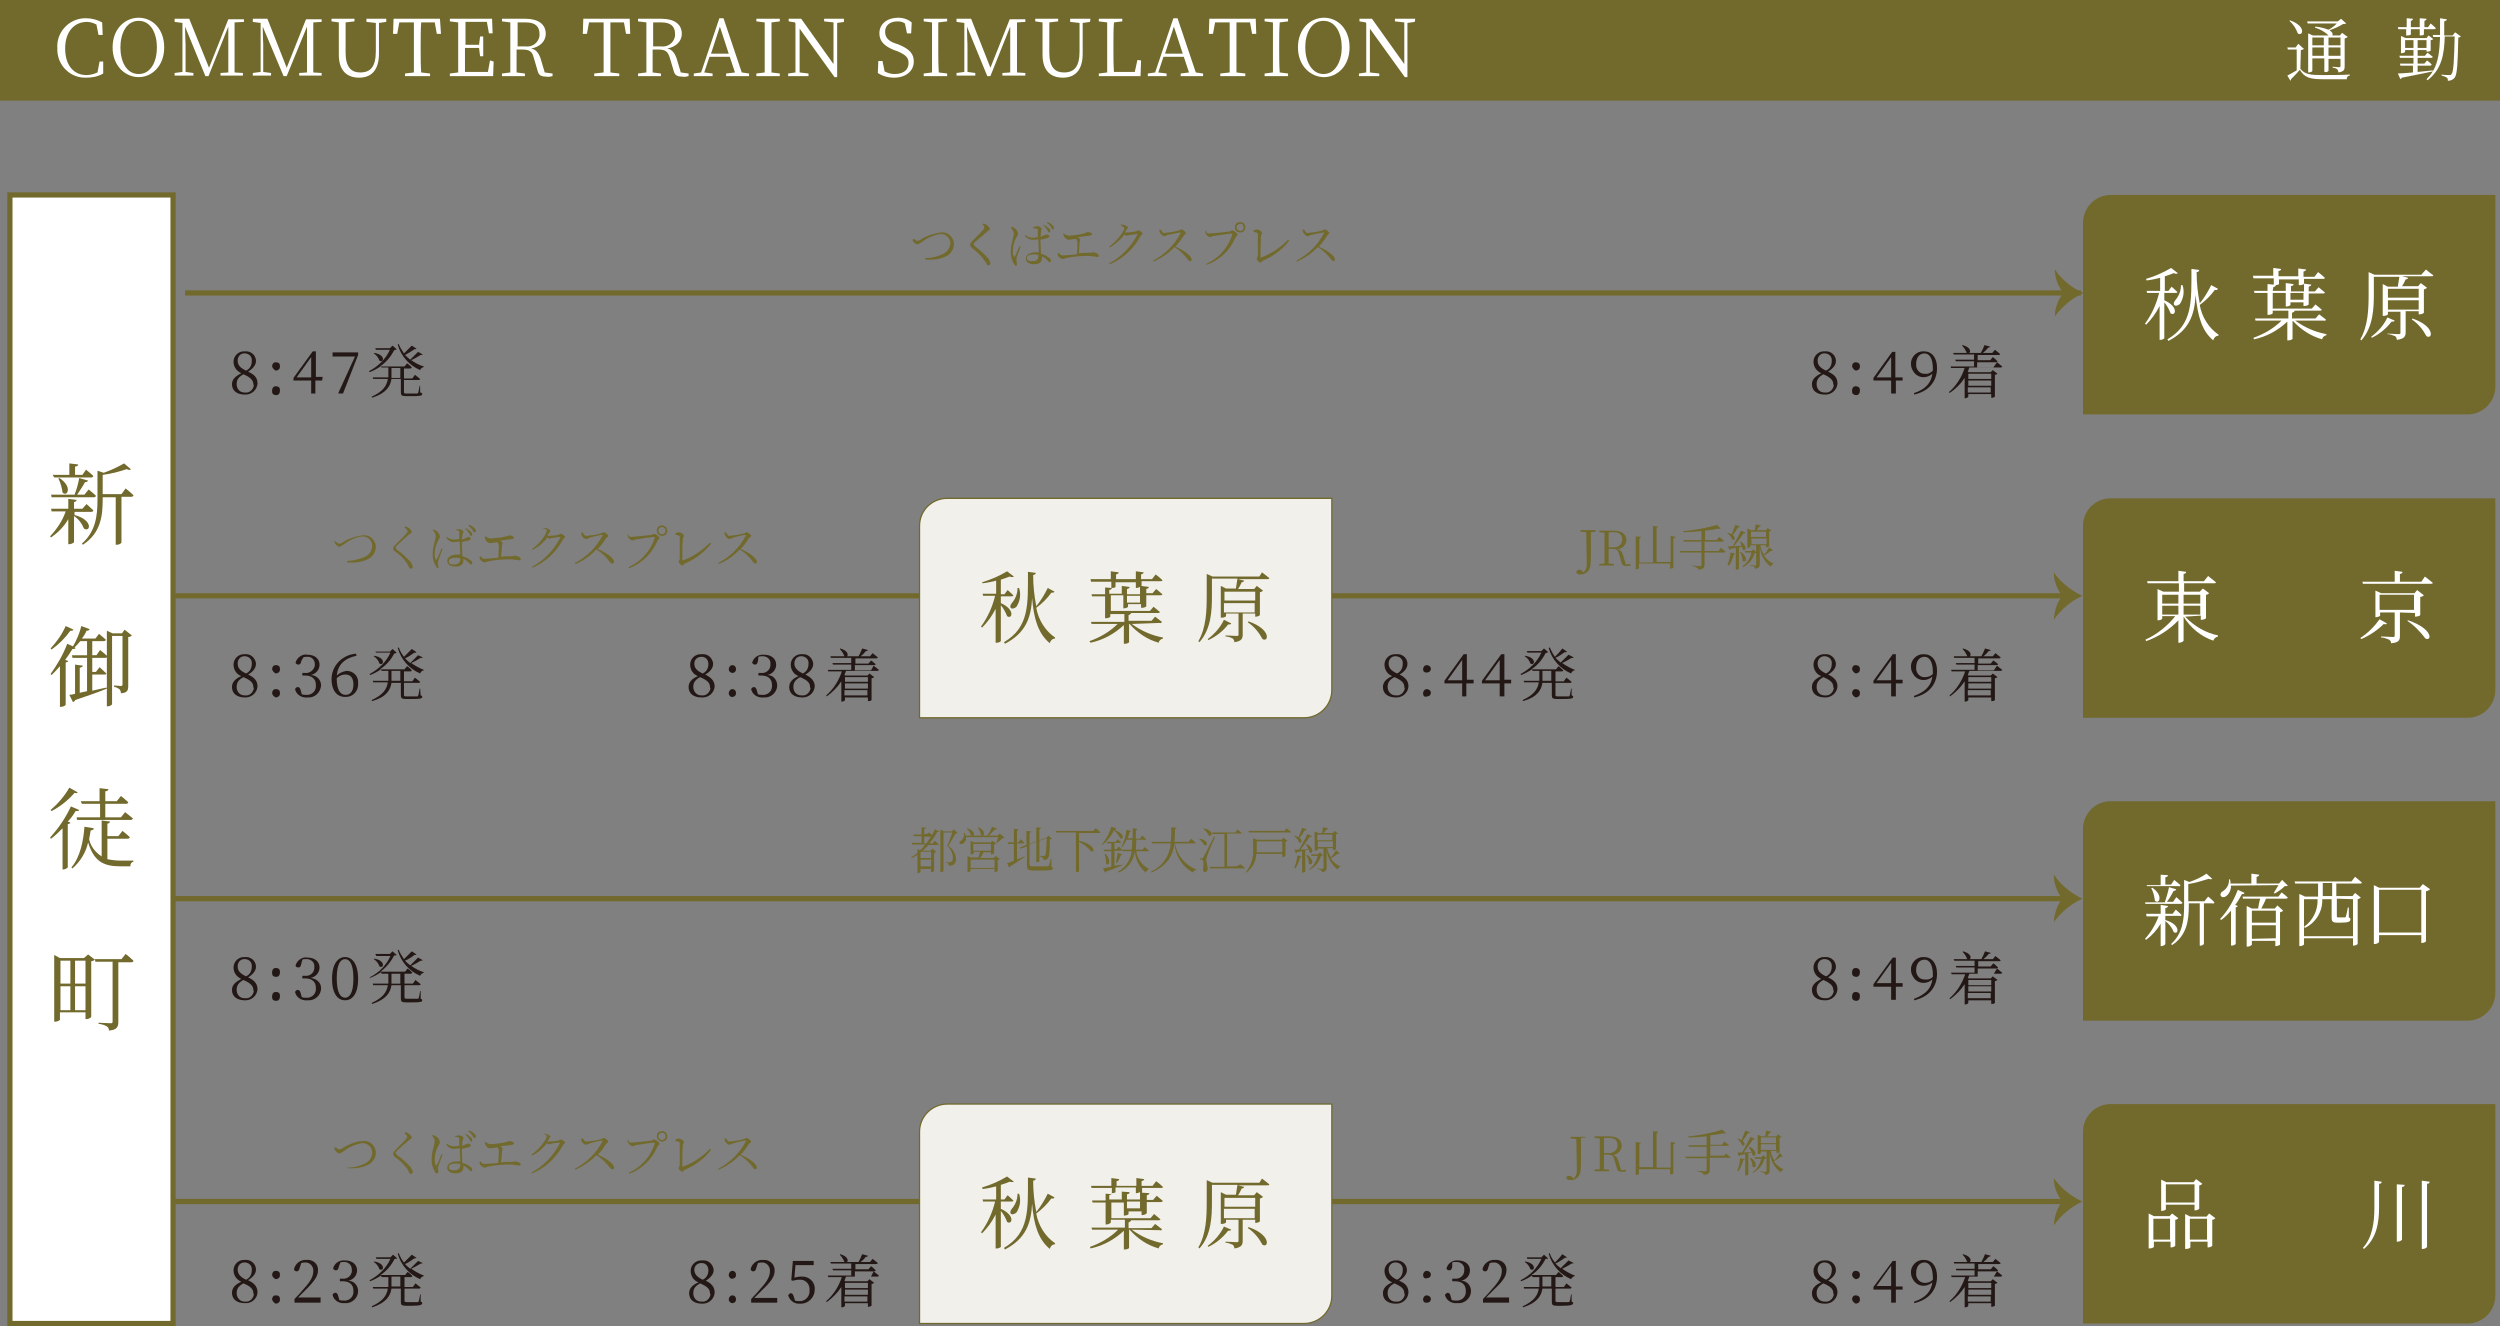 <?xml version="1.0" encoding="utf-8"?>
<!-- Generator: Adobe Illustrator 25.0.0, SVG Export Plug-In . SVG Version: 6.00 Build 0)  -->
<svg version="1.1" id="レイヤー_1" xmlns="http://www.w3.org/2000/svg" xmlns:xlink="http://www.w3.org/1999/xlink" x="0px"
	 y="0px" viewBox="0 0 479.6 254.4" style="enable-background:new 0 0 479.6 254.4;" xml:space="preserve">
<rect x="0" y="0" width="479.6" height="254.4" fill="#808080" stroke="none"/>
<style type="text/css">
	.st0{fill:#72692D;}
	.st1{fill:#FFFFFF;}
	.st2{fill:none;stroke:#72692D;stroke-miterlimit:10;}
	.st3{fill:#231815;}
	.st4{fill:#F1F0EA;stroke:#72692D;stroke-width:0.25;stroke-miterlimit:10;}
	.st5{fill:#FFFFFF;stroke:#72692D;}
</style>
<g id="レイヤー_2_1_">
	<g id="レイヤー_1-2">
		<rect y="0" class="st0" width="479.6" height="19.3"/>
		<path class="st1" d="M19.8,11.7l0,2.4c-1,0.6-2.1,0.8-3.3,0.8c-3,0.1-5.4-2.3-5.5-5.2c0-0.2,0-0.3,0-0.5c-0.2-3,2.2-5.6,5.2-5.7
			c0.1,0,0.2,0,0.3,0c1.1,0,2.2,0.3,3.1,0.8l0.1,2.4h-0.8l-0.4-2c-0.6-0.3-1.2-0.5-1.8-0.5c-2.4,0-4.2,1.8-4.2,5.1s1.7,5.1,4.1,5.1
			c0.7,0,1.4-0.2,2.1-0.5l0.4-2.1H19.8z"/>
		<path class="st1" d="M31.5,9.1c0,3.6-2.4,5.7-4.9,5.7s-5-2.1-5-5.7s2.4-5.7,5-5.7S31.5,5.5,31.5,9.1z M26.6,14.2
			c2.4,0,3.5-2.5,3.5-5.1s-1.1-5.1-3.5-5.1s-3.5,2.5-3.5,5.1S24.2,14.2,26.6,14.2z"/>
		<path class="st1" d="M45,4.3c0,1.4,0,2.9,0,4.4v0.8c0,1.5,0,2.9,0,4.4l1.6,0.1v0.5h-4.3v-0.5l1.5-0.1c0-1.4,0-2.9,0-4.3V5.1
			L40,14.6h-0.6l-3.9-9.5c0,1.4,0.1,3.4,0.1,3.4v5.3l1.5,0.2v0.5h-3.6v-0.5l1.5-0.2V4.4l-1.5-0.2V3.6h2.8l3.8,9.4l3.7-9.3h3v0.5
			L45,4.3z"/>
		<path class="st1" d="M60.1,4.3c0,1.4,0,2.9,0,4.4v0.8c0,1.5,0,2.9,0,4.4l1.6,0.1v0.5h-4.3v-0.5l1.5-0.1c0-1.4,0-2.9,0-4.3V5.1
			L55,14.6h-0.6l-4-9.5c0,1.4,0.1,3.4,0.1,3.4v5.3l1.5,0.2v0.5h-3.5v-0.5l1.5-0.2V4.4l-1.5-0.2V3.6h2.8L55,13l3.7-9.3h3v0.5
			L60.1,4.3z"/>
		<path class="st1" d="M74.1,4.2l-1.4,0.2v5.9c0,3.2-1.5,4.6-3.8,4.6s-3.9-1.3-3.9-4.4V8.7c0-1.5,0-2.9,0-4.4l-1.4-0.2V3.6h4.4v0.5
			l-1.7,0.2c0,1.4,0,2.9,0,4.4v1.4c0,2.8,1.1,3.8,2.8,3.8c2,0,3-1.1,3-4.1V4.4l-1.8-0.2V3.6h3.8V4.2z"/>
		<path class="st1" d="M80.8,4.3c-0.1,1.4-0.1,2.9-0.1,4.4v0.8c0,1.4,0,2.9,0.1,4.4l1.7,0.2v0.5h-4.8v-0.5l1.7-0.2
			c0-1.4,0-2.9,0-4.4V8.7c0-1.5,0-3,0-4.4h-2.8l-0.4,2.2h-0.8l0.1-2.9h8.9l0.2,2.9h-0.8l-0.4-2.2H80.8z"/>
		<path class="st1" d="M94.7,11.8l-0.1,2.8h-8.3v-0.5l1.6-0.2c0-1.4,0-2.9,0-4.4V8.7c0-1.5,0-2.9,0-4.4l-1.6-0.2V3.6h8.1l0.1,2.8
			h-0.7l-0.4-2.2h-4.1c0,1.4,0,2.9,0,4.4h2.6l0.2-1.6h0.6v3.8h-0.6l-0.2-1.6h-2.7c0,1.7,0,3.1,0,4.6h4.4l0.4-2.2L94.7,11.8z"/>
		<path class="st1" d="M106,14.1v0.5c-0.4,0.1-0.8,0.2-1.2,0.1c-1,0-1.4-0.3-1.6-0.9l-0.8-2.7c-0.3-1.3-0.9-1.6-2.3-1.6h-1
			c0,1.6,0,3,0,4.4l1.6,0.2v0.5h-4.4v-0.5l1.6-0.2c0-1.4,0-2.9,0-4.4V8.7c0-1.5,0-2.9,0-4.4l-1.6-0.2V3.6h4.5c2.4,0,3.9,1,3.9,2.9
			c0,1.3-1,2.5-2.8,2.8c0.9,0.2,1.4,0.8,1.8,1.9l0.8,2.7L106,14.1z M100.8,8.9c1.3,0.2,2.5-0.7,2.7-2c0-0.1,0-0.2,0-0.4
			c0-1.4-0.8-2.2-2.6-2.2h-1.6c0,1.4,0,2.9,0,4.6H100.8z"/>
		<path class="st1" d="M117.1,4.3c0,1.4,0,2.9,0,4.4v0.8c0,1.4,0,2.9,0,4.4l1.7,0.2v0.5H114v-0.5l1.8-0.2c0-1.4,0-2.9,0-4.4V8.7
			c0-1.5,0-3,0-4.4H113l-0.4,2.2h-0.8l0.1-2.9h8.9l0.1,2.9h-0.8l-0.4-2.2H117.1z"/>
		<path class="st1" d="M132.1,14.1v0.5c-0.4,0.1-0.8,0.2-1.2,0.1c-1,0-1.4-0.3-1.6-0.9l-0.8-2.7c-0.4-1.3-0.9-1.6-2.3-1.6h-1
			c0,1.6,0,3,0,4.4l1.6,0.2v0.5h-4.4v-0.5l1.6-0.2c0-1.4,0-2.9,0-4.4V8.7c0-1.5,0-2.9,0-4.4l-1.6-0.2V3.6h4.5c2.4,0,3.9,1,3.9,2.9
			c0,1.3-1,2.5-2.8,2.8c0.9,0.2,1.4,0.8,1.8,1.9l0.8,2.7L132.1,14.1z M126.8,8.9c1.3,0.2,2.5-0.7,2.7-2c0-0.1,0-0.2,0-0.4
			c0-1.4-0.8-2.2-2.6-2.2h-1.6c0,1.4,0,2.9,0,4.6H126.8z"/>
		<path class="st1" d="M143.7,14.1v0.5h-4.4v-0.5l1.7-0.2l-1-3h-3.9l-1,3l1.6,0.2v0.5h-3.6v-0.5l1.4-0.2L138,3.5h0.8l3.5,10.4
			L143.7,14.1z M139.8,10.3l-1.7-5.2l-1.7,5.2H139.8z"/>
		<path class="st1" d="M148,4.3c0,1.4,0,2.9,0,4.4v0.8c0,1.4,0,2.9,0,4.4l1.6,0.2v0.5h-4.5v-0.5l1.6-0.2c0-1.4,0-2.9,0-4.4V8.7
			c0-1.5,0-2.9,0-4.4l-1.6-0.2V3.6h4.5v0.5L148,4.3z"/>
		<path class="st1" d="M162,4.2l-1.4,0.2v10.4h-0.5l-6.7-9.3v8.4l1.7,0.2v0.5h-3.9v-0.5l1.4-0.2V4.5l-0.1-0.2l-1.2-0.2V3.6h2.4
			l6.2,8.7v-8l-1.8-0.2V3.6h3.8V4.2z"/>
		<path class="st1" d="M172.3,8.5c2.2,0.9,3,1.8,3,3.3c0,1.9-1.6,3.1-3.8,3.1c-1.1,0-2.2-0.3-3.1-0.9l0.1-2.3h0.8l0.4,2
			c0.6,0.3,1.2,0.5,1.9,0.5c1.6,0,2.7-0.7,2.7-2.1c0-1.1-0.6-1.6-2.2-2.3l-0.6-0.2c-1.7-0.7-2.8-1.6-2.8-3.2c0-1.9,1.6-3,3.6-3
			c1,0,1.9,0.3,2.6,0.9l-0.1,2.1h-0.8l-0.4-1.9c-0.4-0.3-0.9-0.4-1.4-0.4c-1.4,0-2.4,0.7-2.4,2c0,1.1,0.7,1.8,1.9,2.2L172.3,8.5z"/>
		<path class="st1" d="M180,4.3c0,1.4,0,2.9,0,4.4v0.8c0,1.4,0,2.9,0.1,4.4l1.6,0.2v0.5h-4.5v-0.5l1.6-0.2c0-1.4,0-2.9,0-4.4V8.7
			c0-1.5,0-2.9,0-4.4l-1.6-0.2V3.6h4.5v0.5L180,4.3z"/>
		<path class="st1" d="M195.1,4.3c0,1.4,0,2.9,0,4.4v0.8c0,1.5,0,2.9,0,4.4l1.6,0.1v0.5h-4.4v-0.5l1.5-0.1c0-1.4,0-2.9,0-4.3V5.1
			l-3.8,9.5h-0.6l-3.9-9.5c0,1.4,0.1,3.4,0.1,3.4v5.3l1.5,0.2v0.5h-3.6v-0.5l1.5-0.2V4.4l-1.5-0.2V3.6h2.8L190,13l3.7-9.3h3v0.5
			L195.1,4.3z"/>
		<path class="st1" d="M209.1,4.2l-1.4,0.2v5.9c0,3.2-1.5,4.6-3.8,4.6s-3.9-1.3-3.9-4.4V8.7c0-1.5,0-2.9,0-4.4l-1.4-0.2V3.6h4.4v0.5
			l-1.7,0.2c0,1.4,0,2.9,0,4.4v1.4c0,2.8,1.1,3.8,2.8,3.8c2,0,3-1.1,3-4.1V4.4l-1.8-0.2V3.6h3.9L209.1,4.2z"/>
		<path class="st1" d="M218.9,11.6l-0.1,3h-8v-0.5l1.6-0.2c0-1.4,0-2.9,0-4.3V8.7c0-1.5,0-2.9,0-4.4l-1.6-0.2V3.6h4.5v0.5l-1.6,0.2
			c-0.1,1.4-0.1,2.9-0.1,4.4v1c0,1.2,0,2.7,0.1,4.1h4l0.5-2.3L218.9,11.6z"/>
		<path class="st1" d="M230.8,14.1v0.5h-4.3v-0.5l1.6-0.2l-1-3h-3.9l-1,3l1.6,0.2v0.5h-3.6v-0.5l1.4-0.2l3.5-10.4h0.8l3.5,10.4
			L230.8,14.1z M226.9,10.3l-1.7-5.2l-1.7,5.2L226.9,10.3z"/>
		<path class="st1" d="M237.2,4.3c0,1.4,0,2.9,0,4.4v0.8c0,1.4,0,2.9,0,4.4l1.7,0.2v0.5h-4.8v-0.5l1.8-0.2c0-1.4,0-2.9,0-4.4V8.7
			c0-1.5,0-3,0-4.4h-2.8l-0.4,2.2h-0.8l0.1-2.9h8.9l0.1,2.9h-0.8l-0.4-2.2H237.2z"/>
		<path class="st1" d="M245.5,4.3c-0.1,1.4-0.1,2.9-0.1,4.4v0.8c0,1.4,0,2.9,0.1,4.4l1.6,0.2v0.5h-4.5v-0.5l1.6-0.2
			c0-1.4,0-2.9,0-4.4V8.7c0-1.5,0-2.9,0-4.4l-1.6-0.2V3.6h4.5v0.5L245.5,4.3z"/>
		<path class="st1" d="M258.9,9.1c0,3.6-2.4,5.7-4.9,5.7s-5-2.1-5-5.7s2.4-5.7,5-5.7S258.9,5.5,258.9,9.1z M253.9,14.2
			c2.3,0,3.5-2.5,3.5-5.1s-1.1-5.1-3.5-5.1s-3.5,2.5-3.5,5.1S251.6,14.2,253.9,14.2L253.9,14.2z"/>
		<path class="st1" d="M271.4,4.2L270,4.4v10.4h-0.5l-6.7-9.3v8.4l1.8,0.2v0.5h-3.9v-0.5l1.4-0.2V4.5L262,4.3l-1.2-0.2V3.6h2.4
			l6.2,8.7v-8l-1.8-0.2V3.6h3.9L271.4,4.2z"/>
		<path class="st1" d="M441.3,13.2c0.9,1.1,2,1.2,4.2,1.2c1.6,0,3.7,0,5.3-0.1v0.2c-0.4,0-0.6,0.3-0.6,0.7h-4.6
			c-2.4,0-3.5-0.3-4.4-1.8c-0.5,0.6-1.1,1.2-1.7,1.8c0,0.1,0,0.2-0.1,0.3l-0.6-1c0.4-0.2,1.1-0.6,1.8-1v-4h-1.7l-0.1-0.4h1.6
			l0.5-0.7l1.1,1c-0.2,0.1-0.4,0.2-0.6,0.2L441.3,13.2z M439.3,3.9c3.2,1.1,2.5,3.2,1.5,2.5c-0.3-0.9-0.9-1.8-1.6-2.4L439.3,3.9z
			 M442.7,4.5l-0.1-0.4h5.9l0.6-0.5l1,0.9c-0.2,0.1-0.4,0.1-0.6,0.1c-0.8,0.5-1.7,0.9-2.6,1.2c0.6,0.4,0.7,0.8,0.5,1h1.5l0.4-0.5
			l1.1,0.8c-0.2,0.1-0.3,0.2-0.6,0.3v5.3c0,0.7-0.1,1-1.2,1.2c0-0.2-0.1-0.4-0.2-0.6c-0.3-0.2-0.6-0.3-0.9-0.3v-0.2
			c0,0,1,0.1,1.2,0.1s0.3-0.1,0.3-0.2v-1.4h-2.3v2.3c-0.2,0.2-0.4,0.3-0.7,0.2h-0.1v-2.6h-2.3v2.4c0,0.1-0.3,0.3-0.7,0.3h-0.1V6.4
			l0.9,0.4h3l0,0c-0.7-0.7-1.6-1.2-2.6-1.5l0.1-0.2c0.9,0.1,1.7,0.3,2.5,0.6c0.6-0.3,1.1-0.7,1.6-1.2L442.7,4.5z M443.6,7.2v1.5h2.2
			V7.2H443.6z M445.8,10.7V9.1h-2.2v1.6H445.8z M446.7,7.2v1.5h2.3V7.2H446.7z M449,10.7V9.1h-2.3v1.6H449z"/>
		<path class="st1" d="M460.1,5.6L460,5.2h1.7V3.5l1.2,0.1c0,0.2-0.2,0.4-0.4,0.4v1.2h1.7V3.5l1.3,0.1c0,0.2-0.1,0.3-0.4,0.4v1.2
			h0.7l0.5-0.7c0,0,0.6,0.5,1,0.9c0,0.1-0.2,0.2-0.4,0.2h-1.9v1c0,0.1-0.2,0.2-0.6,0.2h-0.2V5.6h-1.7v1c0,0.1-0.3,0.2-0.7,0.2h-0.2
			V5.6H460.1z M472.1,7c-0.1,0.1-0.3,0.2-0.5,0.2c-0.1,4.8-0.2,7.1-0.7,7.7c-0.3,0.4-0.8,0.6-1.3,0.6c0-0.2,0-0.5-0.2-0.6
			c-0.3-0.2-0.6-0.3-1-0.4v-0.2c0.5,0.1,1.2,0.1,1.5,0.1c0.2,0,0.3,0,0.4-0.2c0.4-0.4,0.5-2.8,0.6-7.2H469c-0.1,3.5-0.6,6.3-3.3,8.4
			l-0.2-0.2c0.5-0.5,0.9-1,1.2-1.5c-1.4,0.3-3.3,0.7-5.9,1.2c-0.1,0.1-0.2,0.2-0.3,0.3l-0.5-1.1c0.6,0,1.7-0.1,2.9-0.2v-1.3h-2.4
			l-0.1-0.4h2.6v-1.1h-2.6l-0.1-0.4h2.7V9.6h-1.6v0.3c0,0.1-0.2,0.3-0.7,0.3h-0.1V6.9l0.9,0.4h4l0.4-0.5l0.9,0.7
			c-0.1,0.1-0.3,0.2-0.5,0.2v2c0,0.1-0.3,0.2-0.7,0.2h-0.1V9.6h-1.7v1.1h1.4l0.5-0.6c0,0,0.6,0.5,1,0.8c0,0.1-0.1,0.2-0.3,0.2h-2.6
			v1.1h1.3l0.5-0.6c0,0,0.6,0.4,0.9,0.8c0,0.1-0.2,0.2-0.3,0.2h-2.4v1.2l2.9-0.3v0.2c1.1-1.8,1.3-4,1.4-6.6h-1.3l-0.1-0.4h1.4
			c0-1,0-2.1,0-3.2l1.3,0.2c0,0.2-0.2,0.3-0.5,0.4c0,0.9,0,1.8,0,2.7h1.6l0.5-0.6L472.1,7z M463,9.2V7.7h-1.6v1.5H463z M463.8,7.7
			v1.5h1.7V7.7H463.8z"/>
		<path class="st0" d="M404.9,211.8h73.8v36.8c0,2.9-2.4,5.3-5.3,5.3h-73.8v-36.8C399.6,214.2,402,211.8,404.9,211.8
			C404.9,211.8,404.9,211.8,404.9,211.8z"/>
		<path class="st1" d="M416.7,232.8l1.2,0.9c-0.2,0.2-0.4,0.3-0.6,0.3v5c-0.2,0.2-0.5,0.3-0.8,0.3h-0.1v-1.1h-3.2v1
			c0,0.1-0.4,0.3-0.8,0.3h-0.2v-6.7l1,0.5h3L416.7,232.8z M416.3,237.8v-4h-3.2v4H416.3z M415.5,232c0,0.1-0.4,0.3-0.8,0.3h-0.1v-6
			l1,0.5h5.2l0.5-0.6l1.2,0.9c-0.2,0.2-0.4,0.3-0.6,0.3v4.5c-0.2,0.2-0.5,0.3-0.8,0.3H421v-1.1h-5.5L415.5,232z M415.5,227.2v3.5
			h5.5v-3.5H415.5z M425,233.7c-0.2,0.2-0.4,0.3-0.6,0.3v5c-0.2,0.2-0.5,0.3-0.8,0.3h-0.1v-1.1h-3.3v1.1c0,0.1-0.4,0.3-0.8,0.3h-0.2
			v-6.7l1,0.5h3.1l0.5-0.6L425,233.7z M423.4,237.8v-4h-3.3v4H423.4z"/>
		<path class="st1" d="M456.9,226.7c0,0.2-0.1,0.4-0.5,0.4v4.6c0,2.9-0.5,5.9-2.9,7.9l-0.2-0.2c1.8-2,2.2-4.8,2.2-7.7v-5.2
			L456.9,226.7z M461.3,227.3c0,0.2-0.1,0.4-0.5,0.4v10.1c0,0.1-0.4,0.4-0.8,0.4h-0.2v-11L461.3,227.3z M466.1,226.7
			c0,0.2-0.1,0.4-0.5,0.4v12.1c0,0.1-0.4,0.4-0.8,0.4h-0.2v-13.1L466.1,226.7z"/>
		<line class="st2" x1="32.3" y1="230.5" x2="396" y2="230.5"/>
		<path class="st0" d="M395.6,230.5c-1-1.3-1.6-2.9-1.6-4.5c1.4,2,3.3,3.5,5.5,4.5c-2.2,1-4.1,2.6-5.5,4.6
			C394.1,233.4,394.6,231.8,395.6,230.5z"/>
		<path class="st0" d="M64.4,220.1c0.2,0.2,0.4,0.3,0.6,0.4c0.3,0,0.6-0.1,0.8-0.3c1.1-0.7,2.4-1.2,3.7-1.3c1.3-0.2,2.4,0.7,2.6,2
			c0,0.1,0,0.2,0,0.2c0,1.1-0.7,2.1-1.8,2.5c-1.2,0.5-2.4,0.6-3.7,0.5V224c1.1,0,2.2-0.2,3.2-0.7c0.9-0.3,1.6-1.2,1.6-2.2
			c0-0.9-0.7-1.7-1.7-1.8c-0.1,0-0.2,0-0.3,0c-1.1,0.2-2.2,0.6-3.1,1.3c-0.7,0.4-1,0.7-1.2,0.7c-0.3-0.1-0.6-0.3-0.8-0.6
			c-0.1-0.2-0.1-0.3-0.2-0.5L64.4,220.1z"/>
		<path class="st0" d="M77.6,217.4l0.1-0.2c0.2,0,0.4,0.1,0.6,0.2c0.3,0.2,0.7,0.6,0.7,0.8s-0.2,0.3-0.5,0.5c-0.6,0.5-1.9,1.6-2.3,2
			s-0.3,0.4-0.3,0.5s0.1,0.2,0.3,0.4c0.9,0.6,1.7,1.4,2.5,2.2c0.2,0.3,0.4,0.6,0.5,1c0,0.2-0.1,0.4-0.4,0.4c-0.1,0-0.3-0.1-0.3-0.2
			c-0.1-0.3-0.3-0.6-0.4-0.8c-0.6-0.8-1.4-1.6-2.3-2.2c-0.2-0.1-0.3-0.4-0.4-0.6c0-0.2,0.1-0.4,0.2-0.5c0.5-0.6,1.9-1.9,2.3-2.4
			c0.2-0.2,0.2-0.3,0.2-0.4S78,217.7,77.6,217.4z"/>
		<path class="st0" d="M83.3,217.8c0.2,0.1,0.3,0.2,0.5,0.3c0.3,0.2,0.5,0.6,0.6,1c0,0.2-0.1,0.4-0.4,0.9c-0.4,0.8-0.6,1.6-0.6,2.5
			c0,0.3,0,0.7,0.2,1c0.1,0.1,0.2,0.1,0.2,0c0.2-0.3,0.7-1.6,0.9-2.1l0.2,0.1c-0.2,0.5-0.6,1.6-0.7,1.9c-0.1,0.2-0.1,0.4-0.2,0.6
			c0,0.3,0.1,0.6,0.1,0.8s-0.1,0.3-0.3,0.3s-0.3-0.1-0.4-0.4c-0.4-0.7-0.6-1.4-0.6-2.2c0-0.9,0.2-1.8,0.4-2.6
			c0.1-0.4,0.2-0.7,0.2-1.1c-0.1-0.4-0.3-0.7-0.6-1L83.3,217.8z M87.3,218c0.2-0.1,0.5-0.2,0.7-0.2c0.4,0,0.9,0.2,0.9,0.5
			s-0.1,0.2-0.2,0.7c0,0.2,0,0.5-0.1,0.8c0.3-0.1,0.5-0.1,0.6-0.2c0.2-0.1,0.4-0.2,0.6-0.2c0.2,0,0.5,0.1,0.5,0.3s-0.1,0.3-0.4,0.4
			c-0.4,0.1-0.8,0.2-1.3,0.3c0,1,0.1,1.9,0.1,2.7c0.6,0.1,1.1,0.4,1.6,0.8c0.2,0.1,0.3,0.3,0.3,0.5c0,0.2-0.1,0.3-0.2,0.3
			s-0.3-0.1-0.4-0.3c-0.3-0.3-0.7-0.6-1.1-0.8c0,0.1,0,0.2,0,0.3c0,0.7-0.4,1.2-1.6,1.2c-0.8,0-1.5-0.4-1.5-1.1s0.8-1.2,1.8-1.2
			c0.2,0,0.5,0,0.7,0c0-0.7-0.1-1.6-0.1-2.5c-0.4,0-0.7,0.1-1.1,0.1c-0.6,0-1.2-0.3-1.5-0.9l0.1-0.1c0.4,0.3,0.8,0.5,1.3,0.5
			c0.4,0,0.7,0,1.1-0.1c0-0.5,0-1,0-1.3s0-0.3-0.2-0.3c-0.2-0.1-0.4-0.1-0.7-0.1L87.3,218z M88.3,223.3c-0.3-0.1-0.7-0.1-1-0.1
			c-0.6,0-1.2,0.2-1.2,0.7s0.4,0.6,1,0.6C88.1,224.5,88.3,224.1,88.3,223.3L88.3,223.3z M89.3,217.5c0.4,0.2,0.7,0.4,1,0.7
			c0.2,0.1,0.3,0.4,0.3,0.6c0,0.1-0.1,0.2-0.2,0.2c0,0,0,0,0,0c-0.2,0-0.2-0.2-0.4-0.5c-0.2-0.3-0.4-0.6-0.7-0.8L89.3,217.5z
			 M90,216.9c0.4,0.1,0.7,0.3,1,0.6c0.2,0.1,0.3,0.4,0.3,0.6c0,0.1-0.1,0.2-0.2,0.2c0,0,0,0-0.1,0c-0.2,0-0.2-0.2-0.4-0.5
			c-0.2-0.3-0.5-0.6-0.8-0.8L90,216.9z"/>
		<path class="st0" d="M93.1,219c0.2,0.3,0.6,0.4,0.9,0.5c0.7,0,1.4-0.1,2.1-0.2c0.5-0.1,1.1-0.2,1.6-0.4c0.3,0,0.9,0.2,0.9,0.4
			s-0.1,0.2-0.3,0.3s-1.6,0.2-2.4,0.3c0.3,0.1,0.5,0.3,0.5,0.5s-0.1,0.3-0.1,0.6s-0.1,1.3-0.2,2c0.7-0.1,1.4-0.1,2.1-0.1
			c0.2,0,0.4-0.1,0.6-0.1c0.4,0,1.1,0.3,1.1,0.6c0,0.2-0.1,0.2-0.3,0.2s-0.9-0.2-1.8-0.2c-1.4,0-2.8,0.1-4.2,0.4
			c-0.2,0.1-0.5,0.2-0.7,0.2c-0.3-0.1-0.6-0.3-0.8-0.6c-0.1-0.2-0.1-0.3-0.1-0.5l0.2-0.1c0.2,0.3,0.4,0.5,0.7,0.5
			c0.3,0,1.4-0.1,2.7-0.2c0-0.7,0.1-1.8,0.1-2.2c0-0.3-0.1-0.6-0.3-0.8c-0.6,0.1-1.2,0.2-1.4,0.2c-0.2,0-0.4-0.1-0.6-0.3
			c-0.2-0.2-0.3-0.4-0.4-0.6L93.1,219z"/>
		<path class="st0" d="M104.1,217.5c0.2,0,0.4,0,0.6,0c0.4,0.1,0.9,0.4,0.9,0.5s-0.1,0.2-0.3,0.5s-0.2,0.4-0.3,0.5h0.2
			c0.4,0,1.6-0.1,1.9-0.2s0.3-0.2,0.5-0.2s0.8,0.4,0.8,0.6s-0.3,0.2-0.4,0.5c-1.3,2.4-3.3,4.3-5.9,5.4l-0.1-0.2
			c2.3-1.2,4.2-3.2,5.4-5.6c0-0.1,0-0.1-0.1-0.1s-1.2,0.1-1.5,0.2c-0.2,0.1-0.3,0.1-0.5,0.1c-0.2,0-0.3-0.1-0.4-0.2
			c-0.7,1-1.7,1.8-2.8,2.4l-0.1-0.2c1.5-1.1,2.9-3,2.9-3.5c0-0.2-0.2-0.3-0.6-0.5L104.1,217.5z"/>
		<path class="st0" d="M111.8,218.4c0.2,0.2,0.3,0.6,0.7,0.6c1-0.1,1.9-0.2,2.9-0.5c0.2-0.1,0.3-0.2,0.4-0.2c0.3,0,0.9,0.5,0.9,0.7
			s-0.3,0.3-0.4,0.4c-0.5,0.8-1,1.5-1.6,2.1c1.5,0.7,3.1,1.7,3.1,2.5c0,0.2-0.1,0.3-0.3,0.3c0,0,0,0-0.1,0c-0.2,0-0.4-0.3-0.9-0.9
			c-0.6-0.7-1.3-1.3-2.1-1.8c-1.1,1.2-2.5,2.1-4,2.8l-0.1-0.2c2.3-1.2,4.1-3,5.3-5.3c0-0.1,0-0.1-0.1-0.1c-0.7,0.1-2,0.4-2.5,0.6
			c-0.3,0.1-0.3,0.2-0.6,0.2s-0.7-0.4-0.8-0.6c-0.1-0.2-0.1-0.4-0.1-0.6L111.8,218.4z"/>
		<path class="st0" d="M121,219.2c0.5,0,3.5-0.3,4-0.4c0.2-0.1,0.3-0.2,0.5-0.2s1,0.5,1,0.8s-0.3,0.3-0.4,0.6c-1,2.4-3,4.3-5.4,5.2
			l-0.1-0.2c2.4-1.1,4.2-3.1,5-5.6c0-0.1,0-0.2-0.1-0.2c-0.4,0-3.1,0.4-3.6,0.5c-0.3,0.1-0.4,0.2-0.6,0.2s-0.7-0.4-0.8-0.7
			c-0.1-0.2-0.1-0.3-0.1-0.5l0.2-0.1C120.4,218.9,120.7,219.2,121,219.2z M126,218c0-0.6,0.4-1,1-1s1,0.4,1,1s-0.4,1-1,1
			C126.5,219,126,218.5,126,218L126,218z M126.3,218c0,0.4,0.3,0.7,0.7,0.7c0.4,0,0.7-0.3,0.7-0.7s-0.3-0.7-0.7-0.7c0,0,0,0,0,0
			C126.6,217.3,126.3,217.6,126.3,218C126.3,218,126.3,218,126.3,218L126.3,218z"/>
		<path class="st0" d="M129.6,218.6c0.2-0.1,0.4-0.1,0.6-0.2c0.4,0,1,0.4,1,0.7s-0.2,0.3-0.2,0.6c-0.1,0.5-0.1,3.1-0.1,4
			c0,0.1,0,0.1,0.1,0.1c2-0.7,3.7-1.9,5.2-3.4l0.2,0.2c-1.3,1.7-3.1,3-5,3.8c-0.3,0.1-0.3,0.4-0.5,0.4s-0.7-0.5-0.7-0.7
			s0.1-0.2,0.2-0.6c0-0.6,0-3.5,0-4.2c0-0.2-0.1-0.3-0.8-0.4L129.6,218.6z"/>
		<path class="st0" d="M139.3,218.4c0.2,0.2,0.3,0.6,0.6,0.6c1-0.1,1.9-0.2,2.9-0.5c0.2-0.1,0.3-0.2,0.4-0.2c0.3,0,0.9,0.5,0.9,0.7
			s-0.3,0.3-0.4,0.4c-0.5,0.8-1,1.5-1.6,2.1c1.5,0.7,3.1,1.7,3.1,2.5c0,0.2-0.1,0.3-0.3,0.3c0,0,0,0,0,0c-0.3,0-0.4-0.3-0.9-0.9
			c-0.6-0.7-1.3-1.3-2.1-1.8c-1.1,1.2-2.5,2.1-4,2.8l-0.1-0.2c2.3-1.2,4.1-3,5.3-5.3c0.1-0.1,0-0.1-0.1-0.1c-0.7,0.1-2,0.4-2.5,0.6
			c-0.3,0.1-0.3,0.2-0.6,0.2s-0.6-0.4-0.8-0.6c-0.1-0.2-0.1-0.4-0.1-0.6L139.3,218.4z"/>
		<path class="st0" d="M304.3,218.2l-1,0.1c0,0.9,0,1.8,0,2.8v1.6c0,0.7,0,1.3-0.1,2c-0.1,1-0.9,1.7-1.9,1.7c-0.4,0-0.7-0.1-0.8-0.4
			c0-0.3,0.2-0.5,0.5-0.4c0,0,0,0,0,0c0.3,0,0.5,0.1,0.7,0.3l0.2,0.2c0.4-0.4,0.6-0.9,0.6-1.5c0-0.5,0-1.4-0.1-6.1l-1.1-0.1v-0.3
			h2.9V218.2z"/>
		<path class="st0" d="M311.9,224.4v0.3c-0.2,0.1-0.5,0.1-0.7,0.1c-0.6,0-0.9-0.2-1-0.6l-0.5-1.7c-0.2-0.8-0.5-1-1.4-1h-0.6
			c0,1,0,1.9,0,2.8l1,0.1v0.3h-2.8v-0.3l1-0.1c0-0.9,0-1.8,0-2.7v-0.5c0-0.9,0-1.8,0-2.7l-1-0.1v-0.3h2.8c1.5,0,2.4,0.6,2.4,1.8
			c0,0.9-0.8,1.7-1.7,1.8c0.6,0.1,0.9,0.5,1.1,1.2l0.5,1.7L311.9,224.4z M308.6,221.2c0.8,0.1,1.6-0.5,1.7-1.3c0-0.1,0-0.2,0-0.2
			c0-0.9-0.5-1.4-1.6-1.4h-1c0,0.9,0,1.8,0,2.9L308.6,221.2z"/>
		<path class="st0" d="M321.4,219.2c0,0.1-0.1,0.2-0.4,0.3v5.6c0,0.1-0.3,0.2-0.5,0.2h-0.1v-1h-6v0.9c0,0.1-0.3,0.2-0.5,0.2h-0.1
			v-6.3l1,0.1c0,0.1-0.1,0.2-0.3,0.2v4.5h2.6v-6.9l1,0.1c0,0.1-0.1,0.2-0.3,0.3v6.6h2.7v-4.9L321.4,219.2z"/>
		<path class="st0" d="M331.1,221.3c0,0,0.5,0.4,0.9,0.7c0,0.1-0.1,0.1-0.2,0.1h-3.8v2.3c0,0.5-0.1,0.9-1.2,1c0-0.2-0.1-0.4-0.3-0.4
			c-0.3-0.2-0.7-0.3-1-0.3v-0.1c0,0,1.3,0.1,1.6,0.1s0.3-0.1,0.3-0.2v-2.3h-4l-0.1-0.3h4.1v-1.9h-3.4l-0.1-0.3h3.5v-1.7
			c-1.2,0.1-2.3,0.2-3.5,0.2v-0.2c2.2-0.2,4.4-0.6,6.5-1.3l0.7,0.7c-0.1,0.1-0.2,0.1-0.5,0c-0.7,0.2-1.6,0.3-2.5,0.4v1.8h2.2
			l0.5-0.6c0,0,0.5,0.4,0.9,0.7c0,0.1-0.1,0.1-0.2,0.1h-3.4v1.9h2.7L331.1,221.3z"/>
		<path class="st0" d="M335.7,217.2c0,0.1-0.2,0.2-0.4,0.2c-0.3,0.5-0.6,1-1,1.4c0.7,0.6,0.3,1.2-0.1,0.9c-0.2-0.5-0.5-0.9-0.9-1.2
			l0.1-0.1c0.2,0.1,0.5,0.2,0.7,0.3c0.2-0.5,0.5-1.2,0.7-1.8L335.7,217.2z M333.3,224.6c0.3-0.8,0.5-1.6,0.5-2.4l0.9,0.2
			c0,0.1-0.2,0.2-0.3,0.2c-0.2,0.8-0.5,1.5-0.9,2.1L333.3,224.6z M335.7,220c1.6,0.9,1.1,2.1,0.5,1.6c0-0.2-0.1-0.4-0.1-0.5
			l-0.7,0.1v4.1c0,0.1-0.2,0.2-0.5,0.2h-0.1v-4.1l-1,0.2c0,0.1-0.1,0.2-0.2,0.2l-0.3-0.7h0.9c0.6-1,1.1-2,1.6-3l0.9,0.4
			c-0.1,0.1-0.2,0.2-0.4,0.1c-0.6,0.9-1.2,1.7-1.8,2.5l1.5-0.1c-0.1-0.3-0.3-0.6-0.5-0.8L335.7,220z M335.9,222.1
			c1.5,1.1,0.9,2.2,0.3,1.7c0-0.6-0.2-1.1-0.5-1.6L335.9,222.1z M338.9,222.2c-0.1,0.1-0.2,0.1-0.4,0.1c-0.3,1.2-1.1,2.1-2.2,2.7
			l-0.1-0.1c0.9-0.6,1.4-1.6,1.7-2.6h-1.2l-0.1-0.3h1.3l0.4-0.4L338.9,222.2z M342,221.8c-0.1,0.1-0.2,0.1-0.4,0.1
			c-0.4,0.3-0.8,0.6-1.3,0.9c0.5,0.7,1.1,1.2,1.8,1.5v0.1c-0.3,0.1-0.4,0.3-0.5,0.5c-1.2-0.9-2-2.3-2.1-3.9v3.5
			c0,0.5-0.1,0.8-0.9,0.9c0-0.2-0.1-0.3-0.2-0.4c-0.2-0.1-0.5-0.2-0.7-0.2v-0.1c0,0,0.9,0.1,1,0.1s0.2,0,0.2-0.2v-3.7h-1.1v0.3
			c0,0.1-0.2,0.2-0.5,0.2h-0.1v-3.7l0.7,0.3h0.7c0.1-0.3,0.2-0.8,0.2-1.1l1,0.2c0,0.1-0.2,0.2-0.3,0.2c-0.1,0.2-0.4,0.5-0.5,0.7h1.8
			l0.3-0.4l0.7,0.5c-0.1,0.1-0.2,0.1-0.4,0.1v2.8c0,0.1-0.2,0.2-0.5,0.2h-0.1v-0.4h-1.1c0.1,0.6,0.3,1.2,0.7,1.8
			c0.4-0.4,0.7-0.9,1-1.4L342,221.8z M337.8,218.2v1.1h2.9v-1.1H337.8z M340.7,220.6v-1.1h-2.9v1.1H340.7z"/>
		<path class="st3" d="M49.4,248c-0.1,1.2-1.2,2.1-2.4,2c0,0,0,0,0,0c-1.5,0-2.5-0.7-2.5-2c0-0.9,0.6-1.6,1.8-2.1
			c-0.9-0.4-1.5-1.2-1.5-2.2c0-1.1,0.9-2,2-2c0.1,0,0.2,0,0.2,0c1-0.1,2,0.6,2.1,1.7c0,0.1,0,0.1,0,0.2c0,0.6-0.4,1.3-1.5,2
			C48.9,246.2,49.4,246.9,49.4,248z M48.6,248.1c0-0.8-0.5-1.3-1.9-1.9c-0.9,0.5-1.3,1-1.3,1.9c0,0.9,0.7,1.6,1.5,1.6
			c0.1,0,0.1,0,0.2,0c0.8,0.1,1.5-0.6,1.6-1.4C48.6,248.1,48.6,248.1,48.6,248.1L48.6,248.1z M47.2,245.5c0.7-0.3,1.1-1,1.1-1.8
			c0.1-0.8-0.4-1.4-1.2-1.5c-0.8-0.1-1.4,0.4-1.5,1.2c0,0.1,0,0.1,0,0.2C45.6,244.2,45.9,244.9,47.2,245.5L47.2,245.5z"/>
		<path class="st3" d="M52.2,244.6c0-0.4,0.2-0.8,0.7-0.8s0.8,0.2,0.8,0.7c0,0.1,0,0.1,0,0.2c0,0.4-0.4,0.7-0.8,0.7
			C52.5,245.2,52.3,245,52.2,244.6z M52.2,249.3c0-0.4,0.2-0.8,0.7-0.8s0.8,0.2,0.8,0.7c0,0.1,0,0.1,0,0.2c0,0.4-0.4,0.7-0.8,0.7
			C52.5,249.9,52.3,249.6,52.2,249.3z"/>
		<path class="st3" d="M61.5,249v0.9h-5v-0.7c0.7-0.7,1.4-1.5,1.9-2.1c1.2-1.3,1.7-2.3,1.7-3.2c0.1-0.8-0.5-1.6-1.3-1.7
			c-0.1,0-0.1,0-0.2,0c-0.3,0-0.5,0-0.8,0.1l-0.3,0.9c-0.1,0.5-0.3,0.7-0.6,0.7c-0.2,0-0.4-0.1-0.5-0.4c0.2-1.1,1.3-1.9,2.4-1.8
			c1.1-0.1,2.1,0.6,2.2,1.7c0,0.1,0,0.2,0,0.3c0,1-0.5,1.9-2.3,3.7c-0.3,0.3-0.9,0.9-1.5,1.5H61.5z"/>
		<path class="st3" d="M65,243c-0.1,0.5-0.2,0.7-0.6,0.7c-0.2,0-0.5-0.2-0.5-0.4c0.3-1,1.2-1.6,2.3-1.5c1.4,0,2.3,0.8,2.3,1.9
			c0,1-0.7,1.8-1.7,2c1.1,0,1.9,0.9,1.9,2c0,1.3-1.2,2.4-2.5,2.3c0,0-0.1,0-0.1,0c-1.1,0.1-2.1-0.6-2.3-1.6c0.1-0.2,0.3-0.4,0.5-0.4
			c0.3,0,0.5,0.2,0.6,0.7l0.2,0.7c0.3,0.1,0.5,0.1,0.8,0.1c0.9,0.1,1.8-0.5,1.9-1.5c0-0.1,0-0.2,0-0.4c0-1.1-0.7-1.8-2-1.8h-0.6
			v-0.5h0.5c0.9,0.1,1.7-0.5,1.8-1.4c0-0.1,0-0.2,0-0.3c0-0.8-0.5-1.4-1.3-1.5c-0.1,0-0.2,0-0.2,0c-0.2,0-0.5,0-0.7,0.1L65,243z"/>
		<path class="st3" d="M80.7,249.7c0.3,0.1,0.3,0.2,0.3,0.3c0,0.3-0.3,0.5-2,0.5h-1.1c-0.9,0-1-0.2-1-0.8v-2.5h-1.8
			c-0.2,1.3-0.9,2.7-3.7,3.6l-0.1-0.2c2.2-1,2.9-2.1,3.1-3.4h-2.8l-0.1-0.3h3c0-0.1,0-0.3,0-0.4v-1.5h-1.3l-0.1-0.3
			c-0.6,0.4-1.3,0.8-2.1,1.1l-0.1-0.2c1.7-0.9,3.2-2.3,4-4.1h-2.7l-0.1-0.3h2.8l0.5-0.5l0.8,0.7c-0.1,0.1-0.2,0.1-0.5,0.1
			c-0.6,1.2-1.5,2.3-2.7,3.1h4.7l0.5-0.6c0,0,0.6,0.4,0.9,0.8c0,0.1-0.1,0.2-0.3,0.2h-1.2v1.9h1.6l0.5-0.7c0,0,0.6,0.5,1,0.8
			c0,0.1-0.1,0.2-0.3,0.2h-2.8v2.3c0,0.2,0,0.3,0.5,0.3h2c0.1,0,0.2-0.1,0.2-0.1c0.1-0.2,0.2-0.8,0.3-1.4h0.1V249.7z M71.8,242
			c2.3,0.4,1.8,2,1,1.5c-0.2-0.6-0.6-1.1-1.1-1.4L71.8,242z M76.8,246.8v-1.9h-1.7v1.5c0,0.1,0,0.3,0,0.4H76.8z M81.1,242.3
			c-0.1,0.1-0.2,0.1-0.4,0.1c-0.6,0.4-1.2,0.7-1.8,1c0.7,0.5,1.6,1,2.4,1.3v0.1c-0.3,0.1-0.6,0.3-0.7,0.6c-2.1-0.9-3.7-2.7-4.3-4.9
			l0.2-0.1c0.2,0.6,0.6,1.3,1,1.8c0.5-0.5,1-1,1.5-1.5l0.9,0.6c-0.1,0.1-0.2,0.1-0.4,0.1c-0.6,0.4-1.1,0.8-1.8,1.1
			c0.3,0.3,0.6,0.6,1,0.9c0.5-0.5,1-1,1.5-1.5L81.1,242.3z"/>
		<path class="st3" d="M137.1,248c-0.1,1.2-1.1,2.1-2.3,2.1c0,0-0.1,0-0.1,0c-1.5,0-2.5-0.7-2.5-2c0-0.9,0.6-1.6,1.8-2.1
			c-0.9-0.3-1.5-1.2-1.5-2.2c0-1.1,0.9-2,2-2c0.1,0,0.2,0,0.3,0c1-0.1,1.9,0.6,2.1,1.7c0,0.1,0,0.2,0,0.2c0,0.6-0.4,1.3-1.5,2
			C136.5,246.2,137.1,246.9,137.1,248z M136.2,248.1c0-0.8-0.5-1.3-1.9-1.9c-0.9,0.5-1.3,1-1.3,1.9c0,0.9,0.6,1.6,1.5,1.6
			c0.1,0,0.1,0,0.2,0c0.8,0.1,1.5-0.6,1.6-1.4C136.2,248.2,136.2,248.1,136.2,248.1L136.2,248.1z M134.8,245.5
			c0.7-0.3,1.1-1,1.1-1.8c0-0.8-0.5-1.4-1.3-1.4c-0.8,0-1.4,0.5-1.4,1.3C133.2,244.2,133.5,244.9,134.8,245.5L134.8,245.5z"/>
		<path class="st3" d="M139.8,244.6c0-0.4,0.3-0.8,0.7-0.8c0,0,0,0,0,0c0.4,0,0.7,0.3,0.7,0.8c0,0,0,0,0,0c0,0.4-0.3,0.7-0.7,0.7
			c0,0,0,0,0,0C140.2,245.4,139.8,245,139.8,244.6C139.8,244.6,139.8,244.6,139.8,244.6z M139.8,249.3c0-0.4,0.3-0.8,0.7-0.8
			c0,0,0,0,0,0c0.4,0,0.7,0.3,0.7,0.8c0,0,0,0,0,0c0,0.4-0.3,0.7-0.7,0.7c0,0,0,0,0,0C140.2,250,139.8,249.7,139.8,249.3
			C139.8,249.3,139.8,249.3,139.8,249.3z"/>
		<path class="st3" d="M149.1,249v0.9h-5v-0.7c0.7-0.7,1.4-1.5,1.9-2.1c1.2-1.3,1.7-2.3,1.7-3.2c0.1-0.8-0.5-1.6-1.3-1.7
			c-0.1,0-0.1,0-0.2,0c-0.3,0-0.5,0-0.8,0.1l-0.3,0.9c-0.1,0.5-0.3,0.7-0.6,0.7c-0.2,0-0.4-0.1-0.5-0.4c0.2-1.1,1.3-1.9,2.4-1.8
			c1.1-0.1,2.1,0.7,2.2,1.8c0,0.1,0,0.2,0,0.3c0,1-0.5,1.9-2.4,3.7c-0.3,0.3-0.9,0.9-1.5,1.5H149.1z"/>
		<path class="st3" d="M152.4,245.1c0.4-0.1,0.8-0.2,1.3-0.2c1.3-0.1,2.5,0.8,2.6,2.1c0,0.1,0,0.3,0,0.4c0,1.4-1.1,2.6-2.5,2.7
			c-0.1,0-0.2,0-0.3,0c-1.1,0.1-2-0.6-2.3-1.6c0.1-0.2,0.3-0.4,0.5-0.4c0.3,0,0.4,0.1,0.6,0.7l0.2,0.7c0.3,0.1,0.6,0.1,0.8,0.1
			c1,0.1,1.9-0.7,2-1.7c0-0.1,0-0.2,0-0.4c0.1-1-0.6-1.9-1.6-2c-0.1,0-0.3,0-0.4,0c-0.4,0-0.8,0.1-1.2,0.2l-0.3-0.1l0.3-3.7h4v0.8
			h-3.5L152.4,245.1z"/>
		<path class="st3" d="M167.6,243.9c0,0,0.6,0.5,1,0.8c0,0.1-0.1,0.2-0.3,0.2h-6c-0.1,0.3-0.2,0.5-0.3,0.8l0.2,0.1h4.2l0.4-0.4
			l0.9,0.7c-0.1,0.1-0.3,0.2-0.5,0.2v4.2c-0.2,0.1-0.4,0.2-0.6,0.2h-0.1V250h-4.4v0.5c0,0.1-0.3,0.3-0.6,0.3h-0.1v-3.9
			c-0.7,1.1-1.7,2.1-2.8,2.9l-0.1-0.2c1.4-1.2,2.4-2.8,3-4.6h-2.6l-0.1-0.3h4.5v-1h-3.5l-0.1-0.3h3.6v-1h-3.9l-0.1-0.3h2.7
			c-0.2-0.5-0.5-1-0.9-1.4l0.1-0.1c1.4,0.4,1.6,1.2,1.3,1.5h2.2c0.3-0.5,0.5-1,0.7-1.5l1.1,0.3c-0.1,0.2-0.3,0.3-0.4,0.2
			c-0.3,0.4-0.6,0.7-1,1h1.8l0.5-0.6c0,0,0.6,0.5,1,0.8c0,0.1-0.2,0.2-0.3,0.2h-4v1h2.5l0.5-0.6c0.3,0.2,0.6,0.5,0.9,0.8
			c0,0.1-0.2,0.2-0.3,0.2H164v1h3.1L167.6,243.9z M162.1,246.1v1h4.4v-1H162.1z M162.1,248.4h4.4v-1h-4.4V248.4z M166.4,249.7v-1
			h-4.4v1H166.4z"/>
		<path class="st3" d="M270.2,248c-0.1,1.2-1.1,2.1-2.3,2.1c0,0-0.1,0-0.1,0c-1.5,0-2.5-0.7-2.5-2c0-0.9,0.6-1.6,1.8-2.1
			c-0.9-0.3-1.5-1.2-1.5-2.2c0-1.1,1-2,2.1-2c0,0,0.1,0,0.1,0c1-0.1,2,0.6,2.1,1.7c0,0.1,0,0.1,0,0.2c0,0.6-0.4,1.3-1.5,2
			C269.7,246.2,270.2,246.9,270.2,248z M269.4,248.1c0-0.8-0.5-1.3-1.9-1.9c-0.9,0.5-1.3,1-1.3,1.9c0,0.9,0.6,1.6,1.5,1.6
			c0.1,0,0.1,0,0.2,0c0.8,0.1,1.5-0.6,1.6-1.4C269.4,248.2,269.4,248.1,269.4,248.1L269.4,248.1z M268,245.5c0.7-0.3,1.1-1,1.1-1.8
			c0.1-0.8-0.4-1.4-1.2-1.5c-0.8-0.1-1.4,0.4-1.5,1.2c0,0.1,0,0.1,0,0.2C266.4,244.2,266.7,244.9,268,245.5L268,245.5z"/>
		<path class="st3" d="M273,244.6c0-0.4,0.3-0.8,0.7-0.8c0,0,0,0,0,0c0.4,0,0.8,0.3,0.8,0.7c0,0,0,0,0,0c0,0.4-0.3,0.7-0.7,0.7
			c0,0,0,0,0,0C273.3,245.4,273,245,273,244.6C273,244.6,273,244.6,273,244.6z M273,249.3c0-0.4,0.3-0.8,0.7-0.8c0,0,0,0,0,0
			c0.4,0,0.8,0.3,0.8,0.7c0,0,0,0,0,0c0,0.4-0.3,0.7-0.7,0.7c0,0,0,0,0,0C273.3,250,273,249.7,273,249.3
			C273,249.3,273,249.3,273,249.3z"/>
		<path class="st3" d="M278.6,243c-0.1,0.5-0.2,0.7-0.6,0.7c-0.3,0-0.5-0.2-0.5-0.4c0.3-1,1.2-1.6,2.2-1.5c1.4,0,2.3,0.8,2.3,1.9
			c0,1-0.7,1.8-1.7,2c1.1,0,1.9,0.9,1.9,2c0,1.3-1.2,2.4-2.5,2.3c-0.1,0-0.1,0-0.2,0c-1.1,0.1-2.1-0.6-2.3-1.6
			c0.1-0.2,0.3-0.3,0.5-0.4c0.3,0,0.5,0.2,0.6,0.7l0.2,0.7c0.3,0.1,0.5,0.1,0.8,0.1c0.9,0.1,1.8-0.5,1.9-1.5c0-0.1,0-0.2,0-0.4
			c0-1.1-0.7-1.8-2-1.8h-0.6v-0.5h0.5c0.9,0.1,1.7-0.5,1.8-1.4c0-0.1,0-0.2,0-0.3c0.1-0.8-0.5-1.4-1.3-1.5c-0.1,0-0.2,0-0.3,0
			c-0.2,0-0.5,0-0.7,0.1L278.6,243z"/>
		<path class="st3" d="M289.5,249v0.9h-5v-0.7c0.7-0.7,1.4-1.5,1.9-2.1c1.2-1.3,1.7-2.3,1.7-3.2c0.1-0.8-0.5-1.6-1.3-1.7
			c-0.1,0-0.1,0-0.2,0c-0.3,0-0.5,0-0.8,0.1l-0.3,0.9c-0.1,0.5-0.3,0.7-0.6,0.7c-0.2,0-0.4-0.1-0.5-0.4c0.2-1.1,1.3-1.9,2.4-1.8
			c1.1-0.1,2.1,0.6,2.2,1.7c0,0.1,0,0.2,0,0.3c0,1-0.5,1.9-2.4,3.7c-0.3,0.3-0.9,0.9-1.5,1.5H289.5z"/>
		<path class="st3" d="M301.5,249.7c0.3,0.1,0.3,0.2,0.3,0.3c0,0.3-0.4,0.5-2,0.5h-1.1c-0.9,0-1-0.2-1-0.8v-2.5h-1.8
			c-0.2,1.3-0.9,2.7-3.7,3.6l-0.1-0.2c2.2-1,2.9-2.1,3.1-3.4h-2.8l-0.1-0.3h3c0-0.1,0-0.3,0-0.4v-1.5h-1.3l-0.1-0.3
			c-0.6,0.4-1.3,0.8-2.1,1.1l-0.1-0.2c1.8-0.9,3.2-2.3,4-4.1H293l-0.1-0.3h2.8l0.5-0.5l0.8,0.7c-0.1,0.1-0.2,0.1-0.5,0.1
			c-0.6,1.2-1.5,2.3-2.7,3.1h4.7l0.5-0.6c0,0,0.5,0.4,0.9,0.8c0,0.1-0.1,0.2-0.3,0.2h-1.2v1.9h1.6l0.5-0.7c0,0,0.6,0.5,1,0.8
			c0,0.1-0.1,0.2-0.3,0.2h-2.8v2.3c0,0.2,0,0.3,0.5,0.3h2c0.1,0,0.2-0.1,0.2-0.1c0.1-0.2,0.2-0.8,0.3-1.4h0.1L301.5,249.7z
			 M292.6,242c2.3,0.4,1.8,2,1,1.5c-0.2-0.6-0.6-1.1-1.1-1.4L292.6,242z M297.6,246.8v-1.9h-1.7v1.5c0,0.1,0,0.3,0,0.4H297.6z
			 M301.9,242.3c-0.1,0.1-0.2,0.1-0.4,0.1c-0.6,0.4-1.2,0.7-1.8,1c0.7,0.5,1.6,1,2.4,1.3v0.1c-0.3,0.1-0.6,0.3-0.7,0.6
			c-2.1-0.9-3.7-2.7-4.3-4.9l0.2-0.1c0.2,0.7,0.6,1.3,1,1.8c0.5-0.5,1-1,1.4-1.6l0.9,0.6c-0.1,0.1-0.2,0.1-0.4,0.1
			c-0.6,0.4-1.1,0.8-1.8,1.1c0.3,0.3,0.6,0.6,1,0.9c0.5-0.5,1-1,1.5-1.5L301.9,242.3z"/>
		<path class="st3" d="M352.5,248c-0.1,1.2-1.1,2.1-2.3,2.1c0,0-0.1,0-0.1,0c-1.5,0-2.5-0.7-2.5-2c0-0.9,0.6-1.6,1.8-2.1
			c-0.9-0.4-1.5-1.2-1.5-2.2c0-1.1,0.9-2,2-2c0.1,0,0.2,0,0.2,0c1-0.1,2,0.6,2.1,1.7c0,0.1,0,0.1,0,0.2c0,0.6-0.4,1.3-1.5,2
			C352,246.2,352.5,246.9,352.5,248z M351.7,248.1c0-0.8-0.5-1.3-1.9-1.9c-0.9,0.5-1.3,1-1.3,1.9c0,0.9,0.6,1.6,1.5,1.6
			c0.1,0,0.1,0,0.2,0c0.8,0.1,1.5-0.6,1.6-1.4C351.7,248.2,351.7,248.1,351.7,248.1L351.7,248.1z M350.3,245.5
			c0.7-0.3,1.1-1,1.1-1.8c0.1-0.8-0.4-1.4-1.2-1.5c-0.8-0.1-1.4,0.4-1.5,1.2c0,0.1,0,0.1,0,0.2C348.7,244.2,349,244.9,350.3,245.5
			L350.3,245.5z"/>
		<path class="st3" d="M355.3,244.6c0-0.4,0.2-0.8,0.7-0.8c0.4,0,0.8,0.2,0.8,0.7c0,0.1,0,0.1,0,0.2c0,0.4-0.4,0.7-0.8,0.7
			C355.6,245.2,355.4,245,355.3,244.6z M355.3,249.3c0-0.4,0.2-0.8,0.7-0.8c0.4,0,0.8,0.2,0.8,0.7c0,0.1,0,0.1,0,0.2
			c0,0.4-0.4,0.7-0.8,0.7C355.6,249.9,355.4,249.6,355.3,249.3z"/>
		<path class="st3" d="M365,247.4h-1.3v2.5h-0.9v-2.5h-3.4v-0.5l3.7-5h0.6v4.9h1.3V247.4z M362.8,246.7v-3.9l-2.8,3.9L362.8,246.7z"
			/>
		<path class="st3" d="M367.2,249.7c2.2-0.7,3.3-2,3.5-3.7c-1,0.9-2.5,0.9-3.4-0.1c-0.4-0.5-0.7-1.1-0.7-1.7c-0.1-1.3,1-2.5,2.3-2.5
			c0.1,0,0.2,0,0.2,0c1.5,0,2.5,1.2,2.5,3.2c0,2.3-1.3,4.4-4.4,5.1L367.2,249.7z M370.8,245.5c0-0.1,0-0.3,0-0.4
			c0-2-0.7-2.9-1.6-2.9s-1.6,0.7-1.6,2c-0.1,0.9,0.5,1.8,1.5,1.9c0.1,0,0.2,0,0.3,0C369.9,246.1,370.4,245.9,370.8,245.5z"/>
		<path class="st3" d="M383.1,243.9c0,0,0.6,0.5,1,0.8c0,0.1-0.1,0.2-0.3,0.2h-6c-0.1,0.3-0.2,0.5-0.3,0.8l0.2,0.1h4.2l0.4-0.4
			l0.9,0.7c-0.1,0.1-0.3,0.2-0.5,0.2v4.2c-0.2,0.1-0.4,0.2-0.6,0.2H382V250h-4.4v0.5c0,0.1-0.3,0.3-0.6,0.3h-0.1v-3.9
			c-0.7,1.1-1.7,2.1-2.8,2.9l-0.1-0.2c1.4-1.2,2.4-2.8,3-4.6h-2.6l-0.1-0.3h4.5v-1h-3.5l-0.1-0.3h3.6v-1h-3.9l-0.1-0.3h2.6
			c-0.2-0.5-0.5-1-0.9-1.4l0.1-0.1c1.5,0.4,1.6,1.2,1.3,1.5h2.2c0.3-0.5,0.5-1,0.7-1.5l1.1,0.3c0,0.1-0.2,0.2-0.4,0.2
			c-0.3,0.4-0.6,0.7-1,1h1.8l0.5-0.6c0,0,0.6,0.5,1,0.8c0,0.1-0.1,0.2-0.3,0.2h-4v1h2.4l0.5-0.6c0.3,0.2,0.6,0.5,0.9,0.8
			c0,0.1-0.1,0.2-0.3,0.2h-3.6v1h3.1L383.1,243.9z M377.6,246.1v1h4.4v-1H377.6z M377.6,248.4h4.4v-1h-4.4V248.4z M381.9,249.7v-1
			h-4.4v1H381.9z"/>
		<path class="st4" d="M181.7,211.8h73.8v36.8c0,2.9-2.4,5.3-5.3,5.3c0,0,0,0,0,0h-73.8v-36.8C176.4,214.2,178.8,211.8,181.7,211.8
			L181.7,211.8z"/>
		<path class="st0" d="M192,231.9c2.9,1.3,2.1,3.2,1.2,2.5c-0.3-0.8-0.7-1.5-1.2-2.1v6.9c-0.2,0.2-0.5,0.3-0.8,0.3H191v-6.5
			c-0.7,1.4-1.6,2.6-2.6,3.6l-0.2-0.2c1.3-1.8,2.2-3.8,2.7-5.9h-2.3l-0.1-0.4h2.6v-2.5c-0.8,0.2-1.7,0.4-2.6,0.5l-0.1-0.3
			c1.7-0.5,3.3-1.2,4.8-2.1l1.3,1c-0.1,0.1-0.4,0.1-0.8,0c-0.5,0.2-1,0.4-1.7,0.6v2.8h0.7l0.6-0.8c0,0,0.7,0.6,1.1,1
			c0,0.2-0.2,0.2-0.4,0.2H192V231.9z M202.3,229.7c-0.1,0.2-0.3,0.3-0.6,0.2c-0.8,1.1-1.8,2.1-2.9,2.9c0.4,2.3,1.7,4.4,3.6,5.7v0.2
			c-0.5,0-0.9,0.4-1,0.9c-2.2-1.8-3.1-4.7-3.4-8.7c-0.2,3.8-1.2,6.7-5.2,8.8l-0.2-0.3c4.9-2.9,4.6-7.3,4.6-13.5l1.5,0.2
			c0,0.2-0.2,0.4-0.5,0.4c0,2,0.2,4,0.6,6c0.9-1.1,1.6-2.3,2.2-3.5L202.3,229.7z M195.5,229c0.4,1.2,0.2,2.5-0.5,3.6
			c-0.3,0.3-0.9,0.5-1.1,0.2s0-0.6,0.2-0.9c0.7-0.8,1.1-1.8,1.1-2.9L195.5,229z"/>
		<path class="st0" d="M217.1,235.9c1.8,1.3,3.8,2.2,6,2.6v0.2c-0.4,0.1-0.8,0.4-0.8,0.8c-2.2-0.6-4.1-1.9-5.6-3.6h-0.1v3.5
			c0,0.1-0.4,0.3-0.8,0.3h-0.2v-3.6c-1.8,1.7-4,2.9-6.4,3.4l-0.1-0.3c2-0.7,3.9-1.8,5.4-3.3h-5l-0.1-0.4h6.4V234h-2.7v0.5
			c0,0.1-0.4,0.4-0.8,0.4h-0.2v-4.2h-2.5l-0.1-0.4h2.6v-1.3l1.2,0.1v-1.2h-3.9l-0.1-0.4h3.9v-1.5l1.5,0.2c0,0.2-0.1,0.3-0.5,0.4v0.9
			h3.8v-1.5l1.5,0.2c0,0.2-0.2,0.3-0.5,0.4v0.9h2.1l0.7-0.9c0.4,0.3,0.9,0.7,1.3,1.1c0,0.2-0.2,0.2-0.4,0.2h-3.6v0.8
			c0,0,0,0.1-0.1,0.1l1.5,0.1c0,0.2-0.2,0.3-0.5,0.4v0.9h1.2l0.7-0.8c0,0,0.7,0.6,1.2,1c-0.1,0.1-0.2,0.2-0.4,0.2h-2.7v2.1
			c0,0.1-0.4,0.4-0.8,0.4h-0.2v-0.7h-2.5v0.5c0,0.1-0.4,0.3-0.8,0.3h-0.1v-2.5h-2.4v3h7.5l0.7-0.8c0,0,0.7,0.6,1.2,1
			c0,0.2-0.2,0.2-0.4,0.2H217c-0.1,0.2-0.2,0.3-0.5,0.4v1.1h4.4l0.7-0.8c0,0,0.8,0.6,1.3,1c0,0.2-0.2,0.3-0.4,0.2L217.1,235.9z
			 M212.8,230.1h2.4v-1.5l1.5,0.1c0,0.2-0.1,0.4-0.5,0.4v1h2.5v-1.4c-0.2,0.1-0.5,0.2-0.7,0.2h-0.1v-1.1H214v0.9
			c0,0.1-0.4,0.2-0.8,0.2H213h0.3c0,0.2-0.2,0.3-0.5,0.4L212.8,230.1z M218.7,230.5h-2.5v1.3h2.5V230.5z"/>
		<path class="st0" d="M242.1,226.1c0,0,0.8,0.6,1.4,1.1c0,0.2-0.2,0.2-0.4,0.2h-5.6l1.2,0.3c-0.1,0.2-0.3,0.3-0.5,0.3
			c-0.2,0.4-0.4,0.9-0.7,1.3h3.1l0.5-0.6l1.2,0.9c-0.2,0.2-0.4,0.3-0.6,0.3v4.4c-0.2,0.2-0.5,0.3-0.8,0.3h-0.1v-0.6h-2.4v4
			c0,0.8-0.2,1.3-1.6,1.5c0-0.3-0.1-0.5-0.3-0.7c-0.5-0.2-0.9-0.4-1.4-0.4v-0.2c0,0,1.7,0.1,2.1,0.1s0.4-0.1,0.4-0.3v-4h-2.4v0.5
			c0,0.1-0.4,0.3-0.8,0.3h-0.2v-6.1l1,0.5h1.9c0.1-0.6,0.2-1.4,0.3-1.9h-4.9v3.3c0,2.7-0.1,6.4-2.4,8.9l-0.2-0.2
			c1.5-2.6,1.6-5.8,1.6-8.7v-4.2l1.1,0.5h9L242.1,226.1z M236.2,235.9c-0.1,0.2-0.2,0.2-0.6,0.2c-1,1.3-2.3,2.4-3.8,3.1l-0.1-0.2
			c1.3-1,2.4-2.2,3.1-3.7L236.2,235.9z M234.9,229.8v1.7h5.9v-1.7H234.9z M240.7,233.7v-1.8h-5.9v1.8H240.7z M239.5,235.4
			c4.4,1.5,3.9,4.1,2.7,3.4c-0.7-1.3-1.6-2.4-2.8-3.2L239.5,235.4z"/>
		<path class="st0" d="M404.9,153.7h73.8v36.8c0,2.9-2.4,5.3-5.3,5.3h-73.8V159C399.6,156.1,402,153.7,404.9,153.7z"/>
		<path class="st1" d="M415.4,176.5c3.1,0.9,2.5,3,1.6,2.3c-0.3-0.8-0.9-1.6-1.6-2.1v4.4c0,0.1-0.4,0.4-0.7,0.4h-0.2v-4.3
			c-0.7,1.2-1.7,2.3-2.8,3.1l-0.2-0.2c1.1-1.2,2-2.7,2.6-4.3h-2.3l-0.1-0.5h2.8v-1.7l1.4,0.2c0,0.2-0.1,0.3-0.5,0.4v1.1h1.4l0.6-0.8
			c0,0,0.7,0.6,1.1,1c0,0.2-0.2,0.3-0.4,0.2h-2.7L415.4,176.5L415.4,176.5z M411.6,173.5l-0.1-0.4h3.8c0.3-0.9,0.6-1.9,0.8-2.9
			l1.4,0.4c-0.1,0.2-0.2,0.3-0.5,0.3c-0.4,0.7-0.8,1.5-1.3,2.1h1.2l0.6-0.9c0,0,0.7,0.6,1.2,1.1c0,0.1-0.2,0.2-0.4,0.2H411.6z
			 M411.8,169.8h2.7v-2l1.4,0.1c0,0.2-0.1,0.3-0.5,0.4v1.4h1.1l0.6-0.9c0,0,0.7,0.6,1.2,1c-0.1,0.2-0.2,0.3-0.4,0.2h-6L411.8,169.8z
			 M412.9,170.3c2.2,1.5,1.3,3.3,0.5,2.5c-0.1-0.8-0.3-1.7-0.7-2.4L412.9,170.3z M423.6,172c0,0,0.8,0.6,1.2,1.1
			c0,0.2-0.2,0.3-0.4,0.2h-1.6v7.8c-0.2,0.2-0.5,0.4-0.8,0.3H422v-8.1h-2.1v0.4c0,2.7-0.3,5.7-3.2,7.6l-0.2-0.2
			c2.2-2,2.5-4.6,2.5-7.4v-4.9l1,0.4c1.2-0.4,2.3-0.9,3.3-1.6l1.1,1c-0.1,0.1-0.4,0.1-0.7,0c-1.3,0.4-2.6,0.8-3.9,1v3.3h3.1
			L423.6,172z"/>
		<path class="st1" d="M430.6,171.3c-0.1,0.2-0.3,0.3-0.5,0.2c-0.4,0.7-0.8,1.5-1.3,2.1l0.5,0.2c0,0.1-0.2,0.2-0.4,0.3v7
			c-0.2,0.2-0.5,0.3-0.7,0.3h-0.2v-6.7c-0.6,0.7-1.2,1.3-1.9,1.8l-0.2-0.2c1.5-1.6,2.6-3.5,3.4-5.6L430.6,171.3z M428,169.9
			c0,0.8-0.3,1.5-0.9,2c-0.4,0.3-0.9,0.3-1.1-0.1c-0.1-0.3,0.1-0.7,0.4-0.8c0.8-0.5,1.3-1.4,1.2-2.3h0.2c0.1,0.3,0.1,0.5,0.1,0.8h4
			v-1.9l1.5,0.2c0,0.2-0.2,0.4-0.5,0.4v1.3h4.3l0.6-0.7l1.1,1.1c-0.1,0.1-0.3,0.1-0.6,0.1c-0.6,0.6-1.2,1-1.9,1.4l-0.2-0.1
			c0.3-0.5,0.6-1,0.9-1.5L428,169.9z M437.7,171.2c0,0,0.7,0.5,1.2,1c0,0.1-0.2,0.2-0.4,0.2h-3.8c-0.2,0.6-0.6,1.3-0.9,1.9h2.6
			l0.5-0.6l1.1,1c-0.2,0.2-0.4,0.3-0.6,0.3v6.2c0,0.1-0.5,0.3-0.8,0.3h-0.1v-1H432v0.7c0,0.1-0.4,0.4-0.8,0.4h-0.2v-7.8l1,0.5h1.2
			c0.1-0.6,0.2-1.3,0.4-1.9h-3.3l-0.1-0.4h6.9L437.7,171.2z M432,174.7v2.3h4.6v-2.3L432,174.7z M436.6,180v-2.5H432v2.6L436.6,180z
			"/>
		<path class="st1" d="M448.3,171.9h3l0.5-0.6l1.1,0.9c-0.2,0.2-0.4,0.2-0.6,0.3v8.6c-0.2,0.2-0.5,0.3-0.8,0.3h-0.1v-1.4H442v1.2
			c-0.2,0.2-0.5,0.3-0.8,0.3h-0.1v-10l1.1,0.5h2.5v-2.5h-4.4l-0.1-0.4h10.9l0.7-0.9c0,0,0.8,0.7,1.3,1.1c0,0.2-0.2,0.2-0.4,0.2h-4.5
			V171.9z M448.3,172.4v3.3c0,0.2,0,0.3,0.3,0.3h1.2c0.1,0,0.1,0,0.2-0.1c0.2-0.6,0.3-1.2,0.4-1.8h0.2v1.9c0.3,0.1,0.3,0.2,0.3,0.4
			c0,0.4-0.4,0.6-1.8,0.6h-0.8c-0.8,0-1-0.3-1-0.9v-3.6h-1.8c0.1,2.3-1.2,4.5-3.3,5.5l-0.2-0.2c1.7-1.2,2.7-3.2,2.6-5.3H442v7.1h9.4
			v-7.1L448.3,172.4z M447.4,171.9v-2.5h-1.8v2.5H447.4z"/>
		<path class="st1" d="M466.2,170.6c-0.2,0.2-0.5,0.3-0.8,0.4v9.6c-0.2,0.2-0.5,0.3-0.8,0.3h-0.1v-1.5h-8.1v1.3
			c0,0.1-0.4,0.4-0.8,0.4h-0.2v-11.3l1,0.5h7.8l0.6-0.7L466.2,170.6z M464.5,178.9v-8.2h-8.1v8.2H464.5z"/>
		<line class="st2" x1="32.3" y1="172.4" x2="396" y2="172.4"/>
		<path class="st0" d="M395.6,172.4c-1-1.3-1.6-2.9-1.6-4.6c1.4,2,3.3,3.6,5.5,4.6c-2.2,1-4.1,2.6-5.5,4.5
			C394.1,175.3,394.6,173.7,395.6,172.4z"/>
		<path class="st3" d="M49.4,189.8c-0.1,1.2-1.1,2.1-2.3,2.1c0,0-0.1,0-0.1,0c-1.5,0-2.5-0.7-2.5-2c0-0.9,0.6-1.5,1.8-2.1
			c-0.9-0.4-1.5-1.2-1.5-2.2c0-1.1,0.9-2,2-2c0.1,0,0.2,0,0.2,0c1-0.1,2,0.6,2.1,1.7c0,0.1,0,0.1,0,0.2c0,0.6-0.4,1.3-1.5,2
			C48.9,188.1,49.4,188.8,49.4,189.8z M48.6,189.9c0-0.7-0.5-1.3-1.9-1.9c-0.9,0.5-1.3,1-1.3,1.9c0,0.9,0.6,1.6,1.5,1.6
			c0.1,0,0.1,0,0.2,0c0.8,0.1,1.5-0.6,1.6-1.4C48.6,190,48.6,190,48.6,189.9z M47.2,187.3c0.7-0.3,1.1-1,1.1-1.8
			c0.1-0.8-0.4-1.4-1.2-1.5s-1.4,0.4-1.5,1.2c0,0.1,0,0.1,0,0.2C45.6,186.1,45.9,186.7,47.2,187.3z"/>
		<path class="st3" d="M52.2,186.5c0-0.4,0.2-0.8,0.7-0.8s0.8,0.2,0.8,0.7c0,0.1,0,0.1,0,0.2c0,0.4-0.2,0.8-0.7,0.8
			s-0.8-0.2-0.8-0.7C52.2,186.6,52.2,186.6,52.2,186.5z M52.2,191.1c0-0.4,0.2-0.8,0.7-0.8s0.8,0.2,0.8,0.7c0,0.1,0,0.1,0,0.2
			c0,0.4-0.2,0.8-0.7,0.8s-0.8-0.2-0.8-0.7C52.2,191.3,52.2,191.2,52.2,191.1z"/>
		<path class="st3" d="M57.8,184.9c-0.1,0.5-0.2,0.7-0.6,0.7c-0.2,0-0.5-0.1-0.5-0.4c0.3-1,1.3-1.7,2.3-1.5c1.4,0,2.3,0.8,2.3,1.9
			c0,1-0.7,1.8-1.7,2c1.3,0.2,2,1,2,2c0,1.3-1.2,2.4-2.5,2.3c-0.1,0-0.1,0-0.2,0c-1.1,0.1-2.1-0.6-2.3-1.6c0.1-0.2,0.3-0.4,0.5-0.4
			c0.3,0,0.5,0.2,0.6,0.7l0.2,0.7c0.3,0.1,0.5,0.1,0.8,0.1c0.9,0.1,1.8-0.5,1.9-1.5c0-0.1,0-0.2,0-0.4c0-1.1-0.7-1.8-2-1.8H58v-0.5
			h0.5c0.9,0.1,1.7-0.5,1.8-1.4c0-0.1,0-0.2,0-0.3c0.1-0.8-0.5-1.4-1.3-1.5c-0.1,0-0.2,0-0.3,0c-0.2,0-0.5,0-0.7,0.1L57.8,184.9z"/>
		<path class="st3" d="M68.7,187.8c0,3-1.2,4.1-2.5,4.1s-2.5-1.1-2.5-4.1s1.2-4.2,2.5-4.2S68.7,184.8,68.7,187.8z M66.2,191.4
			c0.8,0,1.6-0.8,1.6-3.7s-0.8-3.7-1.6-3.7s-1.6,0.8-1.6,3.7S65.4,191.4,66.2,191.4z"/>
		<path class="st3" d="M80.7,191.6c0.3,0.1,0.3,0.2,0.3,0.3c0,0.3-0.3,0.4-2,0.4h-1.1c-0.9,0-1-0.2-1-0.8v-2.5h-1.8
			c-0.2,1.3-0.9,2.7-3.7,3.6l-0.1-0.2c2.2-1,2.9-2.1,3.1-3.4h-2.8l-0.1-0.3h3c0-0.1,0-0.3,0-0.4v-1.5h-1.3l-0.1-0.3
			c-0.6,0.4-1.3,0.8-2.1,1.1l-0.1-0.1c1.8-0.9,3.2-2.3,4-4.1h-2.7L72,183h2.8l0.5-0.5l0.8,0.7c-0.1,0.1-0.2,0.1-0.5,0.1
			c-0.6,1.2-1.5,2.3-2.6,3.1h4.7l0.5-0.6c0,0,0.6,0.4,0.9,0.8c0,0.1-0.2,0.2-0.3,0.2h-1.2v1.9h1.6l0.5-0.7c0,0,0.6,0.5,1,0.8
			c0,0.1-0.1,0.2-0.3,0.2h-2.8v2.3c0,0.2,0,0.3,0.5,0.3h2c0.1,0,0.2,0,0.2-0.1c0.1-0.2,0.2-0.8,0.3-1.4h0.1V191.6z M71.8,183.9
			c2.3,0.4,1.8,2,1,1.5c-0.2-0.6-0.6-1.1-1.1-1.4L71.8,183.9z M76.8,188.7v-1.9h-1.7v1.5c0,0.1,0,0.3,0,0.4H76.8z M81.1,184.2
			c-0.1,0.1-0.2,0.1-0.4,0.1c-0.6,0.4-1.2,0.7-1.8,1c0.7,0.5,1.6,1,2.4,1.2v0.1c-0.3,0.1-0.6,0.3-0.7,0.6c-2.1-0.9-3.7-2.7-4.3-4.9
			l0.2-0.1c0.2,0.6,0.6,1.2,1,1.8c0.5-0.5,1-1,1.5-1.5l0.9,0.6c-0.1,0.1-0.2,0.1-0.4,0.1c-0.5,0.4-1.1,0.8-1.8,1.1
			c0.3,0.3,0.6,0.6,1,0.9c0.5-0.5,1-1,1.5-1.5L81.1,184.2z"/>
		<path class="st3" d="M352.5,189.8c-0.1,1.2-1.1,2.1-2.3,2.1c0,0-0.1,0-0.1,0c-1.5,0-2.5-0.7-2.5-2c0-0.9,0.6-1.5,1.8-2.1
			c-0.9-0.4-1.5-1.2-1.5-2.2c0-1.1,0.9-2,2-2c0.1,0,0.2,0,0.2,0c1-0.1,2,0.6,2.1,1.7c0,0.1,0,0.1,0,0.2c0,0.6-0.4,1.3-1.5,2
			C352,188.1,352.5,188.8,352.5,189.8z M351.7,189.9c0-0.7-0.5-1.3-1.9-1.9c-0.9,0.5-1.3,1-1.3,1.9c0,0.9,0.6,1.6,1.5,1.6
			c0.1,0,0.1,0,0.2,0c0.8,0.1,1.5-0.6,1.6-1.4C351.7,190,351.7,190,351.7,189.9L351.7,189.9z M350.3,187.3c0.7-0.3,1.1-1,1.1-1.8
			c0.1-0.8-0.4-1.4-1.2-1.5c-0.8-0.1-1.4,0.4-1.5,1.2c0,0.1,0,0.1,0,0.2C348.7,186.1,349,186.7,350.3,187.3L350.3,187.3z"/>
		<path class="st3" d="M355.3,186.5c0-0.4,0.2-0.8,0.7-0.8c0.4,0,0.8,0.2,0.8,0.7c0,0.1,0,0.1,0,0.2c0,0.4-0.2,0.8-0.7,0.8
			c-0.4,0-0.8-0.2-0.8-0.7C355.3,186.6,355.3,186.6,355.3,186.5z M355.3,191.1c0-0.4,0.2-0.8,0.7-0.8c0.4,0,0.8,0.2,0.8,0.7
			c0,0.1,0,0.1,0,0.2c0,0.4-0.2,0.8-0.7,0.8c-0.4,0-0.8-0.2-0.8-0.7C355.3,191.3,355.3,191.2,355.3,191.1z"/>
		<path class="st3" d="M365,189.3h-1.3v2.5h-0.9v-2.5h-3.4v-0.5l3.7-5.1h0.6v4.9h1.3V189.3z M362.8,188.6v-3.9l-2.8,3.9H362.8z"/>
		<path class="st3" d="M367.2,191.6c2.2-0.8,3.3-2,3.5-3.7c-1,0.9-2.5,0.9-3.4-0.1c-0.4-0.5-0.7-1.1-0.7-1.7c-0.1-1.3,1-2.5,2.3-2.5
			c0.1,0,0.2,0,0.2,0c1.5,0,2.5,1.2,2.5,3.2c0,2.3-1.3,4.4-4.4,5.1L367.2,191.6z M370.8,187.4c0-0.1,0-0.3,0-0.4
			c0-2-0.7-2.9-1.6-2.9s-1.6,0.7-1.6,1.9c-0.1,0.9,0.5,1.8,1.4,1.9c0.1,0,0.2,0,0.3,0C369.9,188,370.4,187.8,370.8,187.4z"/>
		<path class="st3" d="M383.1,185.8c0,0,0.6,0.5,1,0.8c0,0.1-0.1,0.2-0.3,0.2h-6c-0.1,0.3-0.2,0.5-0.3,0.8l0.2,0.1h4.2l0.4-0.4
			l0.9,0.7c-0.1,0.1-0.3,0.2-0.5,0.2v4.2c-0.2,0.2-0.4,0.2-0.6,0.2H382v-0.7h-4.4v0.5c0,0.1-0.3,0.3-0.6,0.3h-0.1v-3.9
			c-0.7,1.1-1.7,2.1-2.8,2.9l-0.1-0.2c1.4-1.2,2.4-2.8,3-4.6h-2.6l-0.1-0.3h4.5v-1h-3.5l-0.1-0.3h3.6v-1h-3.9l-0.1-0.3h2.6
			c-0.2-0.5-0.5-1-0.9-1.4l0.1-0.1c1.5,0.4,1.6,1.2,1.3,1.5h2.2c0.3-0.5,0.5-1,0.7-1.5l1.1,0.3c0,0.1-0.2,0.2-0.4,0.2
			c-0.3,0.4-0.6,0.7-1,1h1.8l0.5-0.6c0,0,0.6,0.5,1,0.8c0,0.1-0.1,0.2-0.3,0.2h-4v1h2.4l0.5-0.6c0.3,0.2,0.6,0.5,0.9,0.8
			c0,0.1-0.1,0.2-0.3,0.2h-3.6v1h3.1L383.1,185.8z M377.6,188v1h4.4v-1H377.6z M377.6,190.2h4.4v-1h-4.4V190.2z M381.9,191.5v-1
			h-4.4v1H381.9z"/>
		<path class="st0" d="M404.9,95.6h73.8v36.8c0,2.9-2.4,5.3-5.3,5.3h-73.8v-36.8C399.6,97.9,402,95.6,404.9,95.6
			C404.9,95.6,404.9,95.6,404.9,95.6z"/>
		<path class="st1" d="M419.2,118.3c1.7,1.8,3.9,3.1,6.3,3.6v0.2c-0.4,0.1-0.8,0.4-0.9,0.8c-2.4-0.8-4.4-2.5-5.7-4.6v4.6
			c0,0.1-0.4,0.4-0.8,0.4h-0.2v-4.3c-1.7,1.8-3.9,3.2-6.2,4l-0.1-0.3c2.2-1,4.2-2.6,5.7-4.5h-2.5v0.5c0,0.1-0.4,0.3-0.8,0.3h-0.1v-6
			l1.1,0.5h3v-1.6H412l-0.1-0.4h6v-2l1.5,0.2c0,0.2-0.2,0.4-0.5,0.4v1.4h3.9l0.8-1c0,0,0.9,0.7,1.5,1.2c0,0.2-0.2,0.2-0.4,0.2h-5.7
			v1.6h3l0.6-0.6l1.2,0.9c-0.2,0.2-0.4,0.3-0.6,0.3v4.5c-0.2,0.2-0.5,0.3-0.9,0.3h-0.1v-0.8L419.2,118.3z M414.8,114.1v1.7h3.1v-1.7
			H414.8z M414.8,117.9h3.1v-1.7h-3.1V117.9z M418.9,114.1v1.7h3.2v-1.7H418.9z M422.1,117.9v-1.7h-3.2v1.7H422.1z"/>
		<path class="st1" d="M457.9,119.6c-0.1,0.2-0.2,0.2-0.6,0.1c-1.2,1.2-2.7,2.2-4.3,2.9l-0.2-0.2c1.5-1,2.7-2.2,3.7-3.6L457.9,119.6
			z M465.2,110.6c0,0,0.9,0.7,1.5,1.2c0,0.2-0.2,0.2-0.4,0.2h-13l-0.1-0.4h6.2v-2.1l1.5,0.2c0,0.2-0.2,0.4-0.5,0.4v1.5h4.1
			L465.2,110.6z M460.4,117.5v4.5c0,0.8-0.2,1.3-1.7,1.4c0-0.3-0.1-0.5-0.4-0.7c-0.5-0.2-1-0.4-1.5-0.4v-0.2c0,0,1.8,0.1,2.2,0.1
			s0.4-0.1,0.4-0.3v-4.4h-2.8v0.6c0,0.1-0.4,0.3-0.8,0.3h-0.1v-5.1l1.1,0.5h6.4l0.5-0.6l1.3,1c-0.2,0.2-0.4,0.3-0.7,0.3v3.5
			c0,0.1-0.5,0.3-0.9,0.3h-0.1v-0.7L460.4,117.5z M463.1,117v-2.9h-6.6v2.9H463.1z M462,119c4.9,1.7,4.5,4.1,3.3,3.5
			c-1-1.3-2.1-2.5-3.5-3.4L462,119z"/>
		<line class="st2" x1="32.3" y1="114.3" x2="396" y2="114.3"/>
		<path class="st0" d="M395.6,114.3c-1-1.3-1.6-2.9-1.6-4.5c1.4,2,3.3,3.5,5.5,4.5c-2.2,1-4.1,2.6-5.5,4.6
			C394.1,117.2,394.6,115.6,395.6,114.3z"/>
		<path class="st0" d="M64.4,103.9c0.2,0.2,0.4,0.3,0.6,0.4c0.3,0,0.6-0.1,0.8-0.3c1.1-0.7,2.4-1.1,3.7-1.3c1.3-0.2,2.4,0.7,2.6,2
			c0,0.1,0,0.1,0,0.2c0,1.1-0.7,2.1-1.8,2.5c-1.2,0.5-2.4,0.6-3.7,0.5v-0.3c1.1,0,2.2-0.3,3.2-0.7c0.9-0.3,1.6-1.2,1.6-2.2
			c0-0.9-0.7-1.7-1.7-1.8c-0.1,0-0.2,0-0.3,0c-1.1,0.2-2.2,0.6-3.1,1.3c-0.7,0.4-1,0.7-1.2,0.7c-0.3-0.1-0.6-0.3-0.8-0.6
			c-0.1-0.2-0.1-0.3-0.2-0.5L64.4,103.9z"/>
		<path class="st0" d="M77.6,101.2l0.1-0.2c0.2,0,0.4,0.1,0.6,0.2c0.3,0.2,0.7,0.6,0.7,0.8s-0.2,0.3-0.5,0.5
			c-0.6,0.5-1.9,1.7-2.3,2.1s-0.3,0.4-0.3,0.5s0.1,0.2,0.3,0.4c0.9,0.6,1.7,1.4,2.5,2.2c0.2,0.3,0.4,0.6,0.5,1
			c0,0.2-0.1,0.4-0.4,0.4c-0.1,0-0.3-0.1-0.3-0.2c-0.1-0.3-0.3-0.6-0.4-0.8c-0.6-0.9-1.4-1.7-2.3-2.3c-0.3-0.2-0.5-0.5-0.3-0.9
			c0-0.1,0.1-0.2,0.2-0.2c0.5-0.6,1.9-1.9,2.3-2.4c0.2-0.2,0.2-0.3,0.2-0.4S78,101.5,77.6,101.2z"/>
		<path class="st0" d="M83.3,101.6c0.2,0.1,0.3,0.2,0.5,0.3c0.3,0.2,0.5,0.6,0.6,1c0,0.2-0.1,0.4-0.4,0.9c-0.4,0.8-0.6,1.6-0.6,2.5
			c0,0.3,0,0.7,0.2,1c0.1,0.1,0.2,0.1,0.2,0c0.2-0.3,0.7-1.6,0.9-2.1l0.2,0.1c-0.2,0.5-0.6,1.6-0.7,1.9c-0.1,0.2-0.1,0.4-0.2,0.7
			c0,0.3,0.1,0.6,0.1,0.8S84.2,109,84,109s-0.3-0.2-0.4-0.4c-0.4-0.7-0.6-1.4-0.6-2.2c0-0.9,0.2-1.8,0.4-2.6
			c0.1-0.4,0.2-0.7,0.2-1.1c-0.1-0.4-0.3-0.7-0.6-1L83.3,101.6z M87.3,101.7c0.2-0.1,0.5-0.2,0.7-0.2c0.4,0,0.9,0.3,0.9,0.5
			s-0.1,0.2-0.2,0.7c0,0.3-0.1,0.5-0.1,0.8c0.3-0.1,0.5-0.2,0.6-0.2c0.2-0.1,0.4-0.2,0.6-0.3c0.2,0,0.5,0.1,0.5,0.3
			s-0.1,0.3-0.4,0.4c-0.4,0.1-0.8,0.2-1.3,0.3c0,1,0.1,1.9,0.1,2.7c0.6,0.2,1.1,0.4,1.6,0.8c0.2,0.1,0.3,0.3,0.3,0.5
			c0,0.2-0.1,0.3-0.2,0.3s-0.3-0.1-0.4-0.3c-0.3-0.3-0.7-0.6-1.1-0.8c0,0.1,0,0.2,0,0.3c0,0.7-0.4,1.2-1.6,1.2
			c-0.8,0-1.5-0.4-1.5-1.1s0.8-1.2,1.8-1.2c0.2,0,0.5,0,0.7,0c0-0.7-0.1-1.7-0.1-2.5c-0.4,0-0.7,0.1-1.1,0.1c-0.6,0-1.2-0.3-1.5-0.9
			l0.1-0.1c0.4,0.3,0.8,0.5,1.3,0.5c0.4,0,0.7,0,1.1-0.1c0-0.5,0-1,0-1.3s0-0.3-0.2-0.3c-0.2-0.1-0.4-0.1-0.7-0.1L87.3,101.7z
			 M88.3,107.1c-0.3-0.1-0.7-0.1-1-0.1c-0.6,0-1.2,0.2-1.2,0.7s0.4,0.6,1,0.6C88.1,108.2,88.3,107.9,88.3,107.1L88.3,107.1z
			 M89.3,101.3c0.4,0.2,0.7,0.4,1,0.7c0.2,0.1,0.3,0.4,0.3,0.6c0,0.1-0.1,0.2-0.2,0.2c0,0,0,0,0,0c-0.2,0-0.2-0.2-0.4-0.5
			c-0.2-0.3-0.4-0.6-0.7-0.8L89.3,101.3z M90,100.7c0.4,0.1,0.7,0.3,1,0.6c0.2,0.1,0.3,0.4,0.3,0.6c0,0.1-0.1,0.2-0.2,0.2
			c0,0,0,0-0.1,0c-0.2,0-0.2-0.2-0.4-0.5c-0.2-0.3-0.5-0.6-0.8-0.8L90,100.7z"/>
		<path class="st0" d="M93.1,102.8c0.2,0.3,0.6,0.4,0.9,0.5c0.4,0,1.1-0.1,2.1-0.2c0.5-0.1,1.1-0.2,1.6-0.4c0.3,0,0.9,0.2,0.9,0.4
			s-0.1,0.2-0.3,0.3l-2.4,0.3c0.3,0.1,0.5,0.3,0.5,0.5s-0.1,0.3-0.1,0.6s-0.1,1.3-0.2,2c0.7-0.1,1.4-0.1,2.1-0.1
			c0.2,0,0.4-0.1,0.6-0.1c0.4,0,1.1,0.3,1.1,0.7c0,0.2-0.1,0.2-0.3,0.2c-0.6-0.1-1.2-0.2-1.8-0.2c-1.4,0-2.8,0.1-4.2,0.4
			c-0.2,0.1-0.5,0.2-0.7,0.2c-0.3-0.1-0.6-0.3-0.8-0.6c-0.1-0.2-0.1-0.3-0.1-0.5l0.2-0.1c0.2,0.3,0.4,0.5,0.7,0.5
			c0.3,0,1.4-0.1,2.7-0.2c0-0.7,0.1-1.8,0.1-2.2c0-0.3-0.1-0.6-0.3-0.8c-0.6,0.1-1.2,0.2-1.4,0.2c-0.2,0-0.4-0.1-0.6-0.3
			c-0.2-0.2-0.3-0.4-0.4-0.6L93.1,102.8z"/>
		<path class="st0" d="M104.1,101.3c0.2,0,0.4,0,0.6,0c0.4,0.1,0.9,0.4,0.9,0.5s-0.1,0.2-0.3,0.5s-0.2,0.3-0.3,0.5h0.2
			c0.5,0,1.6-0.1,1.9-0.2s0.3-0.2,0.5-0.2s0.8,0.4,0.8,0.6s-0.3,0.2-0.4,0.5c-1.3,2.4-3.3,4.3-5.8,5.4l-0.1-0.2
			c2.3-1.2,4.2-3.2,5.4-5.6c0-0.1,0-0.1-0.1-0.1s-1.2,0.2-1.5,0.2c-0.2,0.1-0.3,0.1-0.5,0.1c-0.2,0-0.3-0.1-0.4-0.2
			c-0.7,1-1.7,1.8-2.8,2.4l-0.1-0.2c1.5-1,2.8-3,2.8-3.5c0-0.2-0.2-0.3-0.6-0.4L104.1,101.3z"/>
		<path class="st0" d="M111.8,102.2c0.2,0.2,0.3,0.6,0.7,0.6c1-0.1,1.9-0.2,2.9-0.5c0.2-0.1,0.3-0.2,0.4-0.2c0.3,0,0.9,0.5,0.9,0.7
			s-0.3,0.3-0.4,0.4c-0.5,0.8-1,1.5-1.6,2.1c1.5,0.7,3.1,1.7,3.1,2.5c0,0.2-0.1,0.3-0.3,0.3c0,0,0,0-0.1,0c-0.3,0-0.4-0.3-0.9-0.9
			c-0.6-0.7-1.3-1.3-2.1-1.8c-1.1,1.2-2.5,2.2-4,2.8l-0.1-0.2c2.3-1.2,4.1-3,5.3-5.3c0-0.1,0-0.1-0.1-0.1c-0.7,0.1-2,0.4-2.5,0.6
			c-0.3,0.1-0.3,0.2-0.6,0.2s-0.7-0.4-0.8-0.7c-0.1-0.2-0.1-0.4-0.1-0.6L111.8,102.2z"/>
		<path class="st0" d="M121,103c0.5,0,3.5-0.3,4-0.4c0.2,0,0.3-0.2,0.5-0.2s1,0.5,1,0.8s-0.3,0.3-0.4,0.6c-1,2.4-3,4.3-5.4,5.2
			l-0.1-0.2c2.4-1.1,4.2-3.1,5-5.6c0-0.2,0-0.2-0.1-0.2c-0.4,0-3.1,0.4-3.6,0.5c-0.3,0.1-0.4,0.2-0.6,0.2s-0.7-0.4-0.8-0.7
			c-0.1-0.2-0.1-0.3-0.1-0.5l0.2-0.1C120.4,102.7,120.7,103,121,103z M126,101.8c0-0.6,0.4-1,1-1s1,0.4,1,1s-0.4,1-1,1
			S126,102.3,126,101.8z M126.3,101.8c0,0.4,0.3,0.7,0.7,0.7c0.4,0,0.7-0.3,0.7-0.7s-0.3-0.7-0.7-0.7c0,0,0,0,0,0
			C126.6,101.1,126.3,101.4,126.3,101.8L126.3,101.8z"/>
		<path class="st0" d="M129.6,102.3c0.2-0.1,0.4-0.1,0.6-0.2c0.4,0,1,0.4,1,0.7s-0.2,0.3-0.2,0.6c-0.1,0.5-0.1,3.1-0.1,4
			c0,0.1,0,0.1,0.1,0.1c2-0.7,3.7-1.9,5.2-3.4l0.2,0.2c-1.3,1.7-3.1,3-5,3.8c-0.3,0.1-0.3,0.4-0.5,0.4s-0.7-0.5-0.7-0.7
			s0.1-0.2,0.2-0.6c0-0.6,0-3.5,0-4.2c0-0.2-0.1-0.3-0.8-0.4L129.6,102.3z"/>
		<path class="st0" d="M139.3,102.2c0.2,0.2,0.3,0.6,0.6,0.6c1-0.1,1.9-0.2,2.9-0.5c0.2-0.1,0.3-0.2,0.4-0.2c0.3,0,0.9,0.5,0.9,0.7
			s-0.3,0.3-0.4,0.4c-0.5,0.8-1,1.5-1.6,2.1c1.5,0.7,3.1,1.7,3.1,2.5c0,0.2-0.1,0.3-0.3,0.3c0,0,0,0,0,0c-0.3,0-0.4-0.3-0.9-0.9
			c-0.6-0.7-1.3-1.3-2.1-1.8c-1.1,1.2-2.5,2.2-4,2.8l-0.1-0.2c2.3-1.2,4.1-3,5.3-5.3c0-0.1,0-0.1-0.1-0.1c-0.7,0.1-2,0.4-2.5,0.6
			c-0.3,0.1-0.3,0.2-0.6,0.2s-0.6-0.4-0.8-0.7c-0.1-0.2-0.1-0.4-0.1-0.6L139.3,102.2z"/>
		<path class="st0" d="M306.2,102l-1,0.1c0,0.9,0,1.8,0,2.8v1.6c0,0.7,0,1.3-0.1,2c-0.1,1-0.9,1.7-1.9,1.7c-0.4,0-0.7-0.1-0.8-0.4
			c0-0.3,0.3-0.5,0.5-0.5c0,0,0,0,0,0c0.3,0,0.5,0.1,0.7,0.3l0.2,0.2c0.4-0.4,0.6-0.9,0.6-1.5c0-0.5,0-1.4-0.1-6.2l-1.1-0.1v-0.3
			h2.9V102z"/>
		<path class="st0" d="M312.8,108.2v0.3c-0.2,0.1-0.5,0.1-0.7,0.1c-0.6,0-0.9-0.2-1-0.6l-0.5-1.7c-0.2-0.8-0.5-1-1.4-1h-0.6
			c0,1,0,1.9,0,2.8l1,0.1v0.3h-2.8v-0.3l1-0.1c0-0.9,0-1.8,0-2.7v-0.5c0-0.9,0-1.8,0-2.7l-1-0.1v-0.3h2.8c1.5,0,2.4,0.7,2.4,1.8
			c0,0.9-0.8,1.7-1.7,1.8c0.6,0.1,0.9,0.5,1.1,1.2l0.5,1.7L312.8,108.2z M309.5,105c0.8,0.1,1.6-0.5,1.7-1.3c0-0.1,0-0.1,0-0.2
			c0-0.9-0.5-1.4-1.6-1.4h-1c0,0.9,0,1.8,0,2.9H309.5z"/>
		<path class="st0" d="M321.4,103c0,0.1-0.1,0.2-0.4,0.3v5.6c0,0.1-0.3,0.2-0.5,0.2h-0.1v-1h-6v0.9c0,0.1-0.3,0.2-0.5,0.2h-0.1v-6.3
			l1,0.1c0,0.1-0.1,0.2-0.3,0.3v4.6h2.6v-7l1,0.1c0,0.1-0.1,0.2-0.3,0.2v6.6h2.7v-5L321.4,103z"/>
		<path class="st0" d="M330.1,105.1c0,0,0.6,0.4,0.9,0.7c0,0.1-0.1,0.2-0.2,0.2H327v2.3c0,0.5-0.1,0.9-1.2,1c0-0.2-0.1-0.4-0.3-0.4
			c-0.3-0.2-0.7-0.3-1-0.3v-0.1c0,0,1.3,0.1,1.6,0.1s0.3-0.1,0.3-0.2V106h-4l-0.1-0.3h4.1v-1.8H323l-0.1-0.3h3.5v-1.7
			c-1.1,0.1-2.3,0.2-3.5,0.2v-0.2c2.2-0.2,4.4-0.6,6.5-1.2l0.7,0.7c-0.1,0.1-0.2,0.1-0.5,0c-0.7,0.2-1.6,0.3-2.5,0.4v1.8h2.2
			l0.5-0.6c0,0,0.5,0.4,0.9,0.7c0,0.1-0.1,0.2-0.2,0.2H327v1.8h2.7L330.1,105.1z"/>
		<path class="st0" d="M333.8,101c-0.1,0.1-0.2,0.2-0.4,0.2c-0.3,0.5-0.6,1-1,1.4c0.7,0.6,0.3,1.2-0.1,0.9c-0.2-0.5-0.5-0.9-0.9-1.2
			l0.1-0.1c0.2,0.1,0.5,0.2,0.7,0.3c0.2-0.5,0.5-1.2,0.7-1.8L333.8,101z M331.4,108.4c0.3-0.8,0.5-1.6,0.6-2.4l0.9,0.2
			c-0.1,0.1-0.2,0.2-0.3,0.2c-0.2,0.8-0.5,1.5-0.9,2.1L331.4,108.4z M333.8,103.8c1.6,0.9,1.1,2.1,0.5,1.6c0-0.2-0.1-0.4-0.1-0.5
			l-0.6,0.1v4.1c-0.1,0.1-0.3,0.2-0.5,0.2H333v-4.2c-0.3,0.1-0.6,0.1-1,0.2c0,0.1-0.1,0.2-0.2,0.2l-0.3-0.7h0.9c0.6-1,1.1-2,1.6-3
			l0.9,0.4c-0.1,0.1-0.2,0.2-0.4,0.1c-0.6,0.9-1.2,1.7-1.9,2.5l1.5-0.1C334,104.4,333.9,104.1,333.8,103.8L333.8,103.8z M334,105.9
			c1.5,1.1,0.9,2.2,0.3,1.7c0-0.6-0.2-1.1-0.5-1.7L334,105.9z M337,106c-0.1,0.1-0.2,0.1-0.4,0.1c-0.3,1.2-1.1,2.1-2.2,2.7l-0.1-0.2
			c0.9-0.6,1.5-1.6,1.7-2.6h-1.2l-0.1-0.3h1.3l0.4-0.3L337,106z M340.1,105.6c0,0.1-0.2,0.1-0.4,0.1c-0.4,0.3-0.8,0.6-1.3,0.9
			c0.5,0.7,1.1,1.2,1.8,1.5v0.1c-0.3,0.1-0.4,0.3-0.5,0.5c-1.2-0.9-2-2.3-2.1-3.9v3.4c0,0.5-0.1,0.8-0.9,0.9c0-0.2-0.1-0.3-0.2-0.4
			c-0.2-0.1-0.5-0.2-0.8-0.2v-0.1c0,0,0.9,0.1,1,0.1s0.2,0,0.2-0.2v-3.7h-1.1v0.3c0,0-0.2,0.2-0.5,0.2h-0.1v-3.7l0.7,0.3h0.7
			c0.1-0.3,0.2-0.8,0.2-1.1l1,0.2c0,0.1-0.2,0.2-0.3,0.2l-0.5,0.7h1.8l0.3-0.4l0.7,0.5c-0.1,0.1-0.2,0.1-0.4,0.2v2.8
			c0,0-0.2,0.2-0.5,0.2h-0.1v-0.4h-1.1c0.1,0.6,0.3,1.2,0.7,1.8c0.4-0.4,0.7-0.9,1-1.4L340.1,105.6z M335.9,102v1h2.9v-1H335.9z
			 M338.9,104.4v-1.1h-2.9v1.1H338.9z"/>
		<path class="st3" d="M49.4,131.7c-0.1,1.2-1.1,2.1-2.3,2.1c0,0-0.1,0-0.1,0c-1.5,0-2.5-0.7-2.5-2c0-0.9,0.6-1.6,1.8-2.1
			c-0.9-0.3-1.5-1.2-1.5-2.2c0-1.1,0.9-2,2-2c0.1,0,0.2,0,0.2,0c1-0.1,1.9,0.6,2.1,1.7c0,0.1,0,0.2,0,0.2c0,0.6-0.4,1.4-1.5,2
			C48.9,130,49.4,130.7,49.4,131.7z M48.6,131.8c0-0.8-0.5-1.3-1.9-1.9c-0.9,0.5-1.3,1-1.3,1.9c0,0.9,0.6,1.6,1.5,1.6
			c0.1,0,0.1,0,0.2,0c0.8,0.1,1.5-0.6,1.6-1.4C48.6,131.9,48.6,131.9,48.6,131.8z M47.2,129.2c0.7-0.3,1.1-1,1.1-1.8
			c0.1-0.8-0.4-1.4-1.2-1.5c-0.8-0.1-1.4,0.4-1.5,1.2c0,0.1,0,0.1,0,0.2C45.6,128,45.9,128.6,47.2,129.2z"/>
		<path class="st3" d="M52.2,128.4c0-0.4,0.2-0.8,0.7-0.8s0.8,0.2,0.8,0.7c0,0.1,0,0.1,0,0.2c0,0.4-0.4,0.7-0.8,0.7
			C52.5,129,52.3,128.7,52.2,128.4z M52.2,133c0-0.4,0.2-0.8,0.7-0.8s0.8,0.2,0.8,0.7c0,0.1,0,0.1,0,0.2c0,0.4-0.4,0.7-0.8,0.7
			C52.5,133.6,52.3,133.4,52.2,133z"/>
		<path class="st3" d="M57.8,126.8c-0.1,0.5-0.2,0.7-0.6,0.7c-0.2,0-0.5-0.2-0.5-0.4c0.3-1,1.3-1.7,2.3-1.5c1.4,0,2.3,0.8,2.3,1.9
			c0,1-0.7,1.8-1.7,2c1.1,0,2,0.9,2,2c-0.1,1.3-1.2,2.4-2.5,2.3c-0.1,0-0.1,0-0.2,0c-1.1,0.1-2.1-0.6-2.3-1.6
			c0.1-0.2,0.3-0.4,0.5-0.4c0.3,0,0.5,0.2,0.6,0.7l0.2,0.7c0.3,0.1,0.5,0.1,0.8,0.1c0.9,0.1,1.8-0.5,1.9-1.5c0-0.1,0-0.2,0-0.4
			c0-1.1-0.7-1.8-2-1.8H58v-0.5h0.5c0.9,0.1,1.7-0.5,1.9-1.4c0-0.1,0-0.2,0-0.3c0-0.8-0.6-1.4-1.3-1.4c-0.1,0-0.1,0-0.2,0
			c-0.2,0-0.5,0-0.7,0.1L57.8,126.8z"/>
		<path class="st3" d="M68.4,125.8c-2.4,0.5-3.6,1.8-3.8,3.8c0.5-0.5,1.2-0.8,1.9-0.9c1.2,0,2.2,0.9,2.2,2.1c0,0.1,0,0.2,0,0.3
			c0.1,1.3-0.8,2.5-2.2,2.6c-0.1,0-0.2,0-0.3,0c-1.6,0-2.6-1.3-2.6-3.4c0-2.6,2.1-4.7,4.7-4.9L68.4,125.8z M64.6,130.2
			c0,2,0.6,3.1,1.7,3.1c0.9,0,1.5-0.7,1.5-2s-0.6-1.9-1.5-1.9c-0.6,0-1.2,0.2-1.7,0.7V130.2z"/>
		<path class="st3" d="M80.7,133.4c0.3,0.1,0.3,0.2,0.3,0.3c0,0.3-0.3,0.4-2,0.4h-1.1c-0.9,0-1-0.2-1-0.8V131h-1.8
			c-0.2,1.3-0.9,2.7-3.7,3.5l-0.1-0.2c2.2-1,2.9-2.1,3.1-3.4h-2.8l-0.1-0.3h3c0-0.1,0-0.3,0-0.4v-1.5h-1.3l-0.1-0.3
			c-0.6,0.4-1.3,0.8-2.1,1.1l-0.1-0.2c1.7-0.9,3.2-2.3,4-4.1h-2.7L72,125h2.8l0.5-0.5l0.8,0.7c-0.1,0.1-0.2,0.1-0.5,0.2
			c-0.6,1.2-1.5,2.2-2.7,3h4.7l0.5-0.6c0,0,0.6,0.4,0.9,0.8c0,0.1-0.1,0.2-0.3,0.2h-1.2v1.9h1.6l0.5-0.7c0,0,0.6,0.5,1,0.8
			c0,0.1-0.1,0.2-0.3,0.2h-2.8v2.3c0,0.2,0,0.3,0.5,0.3h1h1c0.1,0,0.2,0,0.2-0.1c0.1-0.2,0.2-0.8,0.3-1.4h0.1L80.7,133.4z
			 M71.8,125.8c2.3,0.4,1.8,2,1,1.5c-0.2-0.6-0.6-1.1-1.1-1.4L71.8,125.8z M76.8,130.6v-1.9h-1.7v1.5c0,0.1,0,0.3,0,0.4L76.8,130.6z
			 M81.1,126.1c-0.1,0.1-0.2,0.2-0.4,0.1c-0.6,0.4-1.2,0.7-1.8,1c0.7,0.5,1.6,1,2.4,1.3v0.1c-0.3,0-0.6,0.3-0.7,0.6
			c-2.1-0.9-3.7-2.7-4.3-4.9l0.2-0.1c0.2,0.6,0.6,1.3,1,1.8c0.5-0.5,1-1,1.5-1.5l0.9,0.6c-0.1,0.1-0.2,0.2-0.4,0.1
			c-0.6,0.4-1.1,0.8-1.8,1.1c0.3,0.3,0.6,0.6,1,0.9c0.5-0.5,1-1,1.5-1.5L81.1,126.1z"/>
		<path class="st3" d="M137.1,131.7c-0.1,1.2-1.1,2.1-2.3,2.1c-0.1,0-0.1,0-0.2,0c-1.5,0-2.5-0.7-2.5-2c0-0.9,0.6-1.6,1.8-2.1
			c-0.9-0.3-1.5-1.2-1.5-2.2c0-1.1,0.9-2,2-2c0.1,0,0.2,0,0.3,0c1-0.1,1.9,0.6,2.1,1.7c0,0.1,0,0.1,0,0.2c0,0.6-0.4,1.4-1.5,2
			C136.5,130,137.1,130.7,137.1,131.7z M136.2,131.8c0-0.8-0.5-1.3-1.9-1.9c-0.9,0.5-1.3,1-1.3,1.9c0,0.8,0.6,1.6,1.5,1.6
			c0.1,0,0.1,0,0.2,0c0.8,0.1,1.5-0.6,1.6-1.4C136.2,131.9,136.2,131.9,136.2,131.8z M134.8,129.2c0.7-0.3,1.1-1,1.1-1.8
			c0-0.8-0.5-1.4-1.3-1.4c-0.8,0-1.4,0.5-1.4,1.3l0,0C133.2,128,133.5,128.6,134.8,129.2L134.8,129.2z"/>
		<path class="st3" d="M139.8,128.4c0-0.4,0.3-0.8,0.7-0.8c0,0,0,0,0,0c0.4,0,0.7,0.3,0.7,0.8c0,0,0,0,0,0c0,0.4-0.3,0.7-0.7,0.7
			c0,0,0,0,0,0C140.2,129.1,139.8,128.8,139.8,128.4C139.8,128.4,139.8,128.4,139.8,128.4z M139.8,133c0-0.4,0.3-0.8,0.7-0.8
			c0,0,0,0,0,0c0.4,0,0.7,0.3,0.7,0.8c0,0,0,0,0,0c0,0.4-0.3,0.7-0.7,0.7c0,0,0,0,0,0C140.2,133.8,139.8,133.4,139.8,133
			C139.8,133,139.8,133,139.8,133L139.8,133z"/>
		<path class="st3" d="M145.4,126.8c-0.1,0.5-0.2,0.7-0.6,0.7c-0.2,0-0.5-0.2-0.5-0.4c0.3-1,1.2-1.6,2.3-1.5c1.4,0,2.3,0.8,2.3,1.9
			c0,1-0.7,1.8-1.7,2c1.1,0,1.9,0.9,1.9,2c0,1.3-1.2,2.4-2.5,2.3c-0.1,0-0.1,0-0.2,0c-1.1,0.1-2.1-0.6-2.3-1.6
			c0.1-0.2,0.3-0.4,0.5-0.4c0.3,0,0.5,0.2,0.6,0.7l0.2,0.7c0.3,0.1,0.5,0.1,0.8,0.1c0.9,0.1,1.8-0.5,1.9-1.5c0-0.1,0-0.2,0-0.4
			c0-1.1-0.7-1.8-2-1.8h-0.6v-0.5h0.5c0.9,0.1,1.7-0.5,1.8-1.4c0-0.1,0-0.2,0-0.3c0.1-0.8-0.5-1.4-1.3-1.5c-0.1,0-0.2,0-0.3,0
			c-0.2,0-0.5,0-0.7,0.1L145.4,126.8z"/>
		<path class="st3" d="M156.3,131.7c-0.1,1.2-1.1,2.1-2.3,2.1c0,0-0.1,0-0.1,0c-1.5,0-2.5-0.7-2.5-2c0-0.9,0.6-1.6,1.8-2.1
			c-0.9-0.3-1.5-1.2-1.5-2.2c0-1.1,0.9-2,2-2c0.1,0,0.2,0,0.2,0c1-0.1,1.9,0.6,2.1,1.7c0,0.1,0,0.2,0,0.2c0,0.6-0.4,1.4-1.5,2
			C155.7,130,156.3,130.7,156.3,131.7z M155.4,131.8c0-0.8-0.5-1.3-1.9-1.9c-0.9,0.5-1.3,1-1.3,1.9c0,0.9,0.6,1.6,1.5,1.6
			c0.1,0,0.1,0,0.2,0c0.8,0.1,1.5-0.6,1.6-1.4C155.4,131.9,155.4,131.9,155.4,131.8z M154,129.2c0.7-0.3,1.1-1,1.1-1.8
			c0.1-0.8-0.4-1.4-1.2-1.5c-0.8-0.1-1.4,0.4-1.5,1.2c0,0.1,0,0.1,0,0.2C152.4,128,152.8,128.6,154,129.2L154,129.2z"/>
		<path class="st3" d="M167.6,127.7c0,0,0.6,0.5,1,0.8c0,0.1-0.1,0.2-0.3,0.2h-6c-0.1,0.3-0.2,0.5-0.3,0.8l0.2,0.1h4.2l0.4-0.4
			l0.9,0.7c-0.1,0.1-0.3,0.2-0.5,0.2v4.2c-0.2,0.2-0.4,0.2-0.6,0.2h-0.1v-0.7h-4.4v0.5c0,0.1-0.3,0.3-0.6,0.3h-0.1v-3.9
			c-0.7,1.1-1.7,2.1-2.8,2.9l-0.1-0.2c1.4-1.2,2.4-2.8,3-4.6h-2.6l-0.1-0.3h4.5v-1h-3.5l-0.1-0.3h3.6v-1h-3.9l-0.1-0.3h2.7
			c-0.2-0.5-0.5-1-0.9-1.4l0.1-0.1c1.4,0.4,1.6,1.2,1.3,1.5h2.2c0.3-0.5,0.5-1,0.7-1.5l1.1,0.3c-0.1,0.2-0.3,0.2-0.4,0.2
			c-0.3,0.4-0.6,0.7-1,1h1.8l0.5-0.6l1,0.8c0,0.1-0.1,0.2-0.3,0.2h-4v1h2.5l0.5-0.6c0.3,0.2,0.6,0.5,0.9,0.7c0,0.1-0.2,0.2-0.3,0.2
			H164v1h3.1L167.6,127.7z M162.1,129.9v0.9h4.4v-0.9H162.1z M162.1,132.1h4.4v-1h-4.4V132.1z M166.4,133.4v-1h-4.4v1H166.4z"/>
		<path class="st3" d="M270.2,131.7c-0.1,1.2-1.1,2.1-2.3,2.1c0,0-0.1,0-0.1,0c-1.5,0-2.5-0.7-2.5-2c0-0.9,0.6-1.6,1.8-2.1
			c-0.9-0.3-1.5-1.2-1.5-2.2c0-1.1,0.9-2,2-2c0.1,0,0.2,0,0.3,0c1-0.1,2,0.6,2.1,1.7c0,0.1,0,0.1,0,0.2c0,0.6-0.4,1.4-1.5,2
			C269.7,130,270.2,130.7,270.2,131.7z M269.4,131.8c0-0.8-0.5-1.3-1.9-1.9c-0.9,0.5-1.3,1-1.3,1.9c0,0.8,0.6,1.6,1.5,1.6
			c0.1,0,0.1,0,0.2,0c0.8,0.1,1.5-0.6,1.6-1.4C269.4,131.9,269.4,131.9,269.4,131.8z M268,129.2c0.7-0.3,1.1-1,1.1-1.8
			c0.1-0.8-0.4-1.4-1.2-1.5s-1.4,0.4-1.5,1.2c0,0.1,0,0.1,0,0.2C266.4,128,266.7,128.6,268,129.2L268,129.2z"/>
		<path class="st3" d="M273,128.4c0-0.4,0.3-0.8,0.7-0.8c0,0,0,0,0,0c0.4,0,0.8,0.3,0.8,0.7c0,0,0,0,0,0c0,0.4-0.3,0.7-0.7,0.7
			c0,0,0,0,0,0C273.3,129.1,273,128.8,273,128.4C273,128.4,273,128.4,273,128.4z M273,133c0-0.4,0.3-0.8,0.7-0.8c0,0,0,0,0,0
			c0.4,0,0.8,0.3,0.8,0.7c0,0,0,0,0,0c0,0.4-0.3,0.7-0.7,0.7c0,0,0,0,0,0C273.3,133.8,273,133.5,273,133C273,133,273,133,273,133
			L273,133z"/>
		<path class="st3" d="M282.6,131.1h-1.3v2.5h-0.8v-2.5h-3.4v-0.5l3.7-5.1h0.6v4.9h1.3V131.1z M280.5,130.5v-3.9l-2.8,3.9H280.5z"/>
		<path class="st3" d="M289.9,131.1h-1.3v2.5h-0.9v-2.5h-3.4v-0.5l3.7-5.1h0.6v4.9h1.3V131.1z M287.7,130.5v-3.9l-2.8,3.9H287.7z"/>
		<path class="st3" d="M301.5,133.4c0.3,0.1,0.3,0.2,0.3,0.3c0,0.3-0.4,0.4-2,0.4h-1.1c-0.9,0-1-0.2-1-0.8V131h-1.8
			c-0.2,1.3-0.9,2.7-3.7,3.5l-0.1-0.2c2.2-1,2.9-2.1,3.1-3.4h-2.8l-0.1-0.3h3c0-0.1,0-0.3,0-0.4v-1.5h-1.3l-0.1-0.3
			c-0.6,0.4-1.3,0.8-2.1,1.1l-0.1-0.2c1.7-0.9,3.2-2.3,4-4.1H293l-0.1-0.3h2.8l0.5-0.5l0.8,0.7c-0.1,0.1-0.2,0.1-0.5,0.2
			c-0.6,1.2-1.5,2.3-2.7,3.1h4.7l0.5-0.6c0,0,0.5,0.4,0.9,0.8c0,0.1-0.1,0.2-0.3,0.2h-1.2v1.9h1.6l0.5-0.7c0,0,0.6,0.5,1,0.8
			c0,0.1-0.1,0.2-0.3,0.2h-2.8v2.3c0,0.2,0,0.3,0.5,0.3h1h1c0.1,0,0.2,0,0.2-0.1c0.1-0.2,0.2-0.8,0.3-1.4h0.1L301.5,133.4z
			 M292.6,125.8c2.3,0.4,1.8,2,1,1.5c-0.2-0.6-0.6-1.1-1.1-1.4L292.6,125.8z M297.6,130.6v-1.9h-1.7v1.5c0,0.1,0,0.3,0,0.4
			L297.6,130.6z M301.9,126.1c-0.1,0.1-0.2,0.2-0.4,0.1c-0.6,0.4-1.2,0.7-1.8,1c0.7,0.5,1.6,1,2.4,1.3v0.1c-0.3,0-0.6,0.3-0.7,0.6
			c-2.1-0.9-3.7-2.7-4.3-4.9l0.2-0.1c0.3,0.6,0.6,1.3,1,1.8c0.5-0.5,1-1,1.4-1.6l0.9,0.6c-0.1,0.1-0.2,0.2-0.4,0.1
			c-0.6,0.4-1.1,0.8-1.8,1.1c0.3,0.3,0.6,0.6,1,0.9c0.5-0.5,1-1,1.5-1.5L301.9,126.1z"/>
		<path class="st3" d="M352.5,131.7c-0.1,1.2-1.1,2.1-2.3,2.1c0,0-0.1,0-0.1,0c-1.5,0-2.5-0.7-2.5-2c0-0.9,0.6-1.6,1.8-2.1
			c-0.9-0.3-1.5-1.2-1.5-2.2c0-1.1,0.9-2,2-2c0.1,0,0.2,0,0.2,0c1-0.1,1.9,0.6,2.1,1.7c0,0.1,0,0.2,0,0.2c0,0.6-0.4,1.4-1.5,2
			C352,130,352.5,130.7,352.5,131.7z M351.7,131.8c0-0.8-0.5-1.3-1.9-1.9c-0.9,0.5-1.3,1-1.3,1.9c0,0.9,0.6,1.6,1.5,1.6
			c0.1,0,0.1,0,0.2,0c0.8,0.1,1.5-0.6,1.6-1.4C351.7,131.9,351.7,131.9,351.7,131.8L351.7,131.8z M350.3,129.2
			c0.7-0.3,1.1-1,1.1-1.8c0.1-0.8-0.4-1.4-1.2-1.5s-1.4,0.4-1.5,1.2c0,0.1,0,0.1,0,0.2C348.7,128,349,128.6,350.3,129.2L350.3,129.2
			z"/>
		<path class="st3" d="M355.3,128.4c0-0.4,0.2-0.8,0.7-0.8c0.4,0,0.8,0.2,0.8,0.7c0,0.1,0,0.1,0,0.2c0,0.4-0.4,0.7-0.8,0.7
			C355.6,129,355.4,128.7,355.3,128.4z M355.3,133c0-0.4,0.2-0.8,0.7-0.8c0.4,0,0.8,0.2,0.8,0.7c0,0.1,0,0.1,0,0.2
			c0,0.4-0.4,0.7-0.8,0.7C355.6,133.6,355.4,133.4,355.3,133z"/>
		<path class="st3" d="M365,131.1h-1.3v2.5h-0.9v-2.5h-3.4v-0.5l3.7-5.1h0.6v4.9h1.3V131.1z M362.8,130.5v-3.9l-2.8,3.9H362.8z"/>
		<path class="st3" d="M367.2,133.5c2.2-0.8,3.3-2,3.5-3.7c-1,0.9-2.5,0.9-3.4-0.1c-0.4-0.5-0.7-1.1-0.7-1.7c-0.1-1.3,1-2.5,2.3-2.5
			c0.1,0,0.2,0,0.2,0c1.5,0,2.5,1.2,2.5,3.2c0,2.3-1.3,4.4-4.4,5.1L367.2,133.5z M370.8,129.3c0-0.1,0-0.3,0-0.4
			c0-2-0.7-2.9-1.6-2.9s-1.6,0.7-1.6,2c-0.1,0.9,0.5,1.8,1.4,1.9c0.1,0,0.2,0,0.3,0C369.9,129.9,370.4,129.7,370.8,129.3
			L370.8,129.3z"/>
		<path class="st3" d="M383.1,127.7c0,0,0.6,0.5,1,0.8c0,0.1-0.1,0.2-0.3,0.2h-6c-0.1,0.3-0.2,0.5-0.3,0.8l0.2,0.1h4.2l0.4-0.4
			l0.9,0.7c-0.1,0.1-0.3,0.2-0.5,0.2v4.2c-0.2,0.2-0.4,0.2-0.6,0.2H382v-0.7h-4.4v0.5c0,0.1-0.3,0.3-0.6,0.3h-0.1v-3.9
			c-0.7,1.1-1.7,2.1-2.8,2.9l-0.1-0.2c1.4-1.2,2.4-2.8,3-4.6h-2.6l-0.1-0.3h4.5v-1h-3.5l-0.1-0.3h3.6v-1h-3.9l-0.1-0.3h2.6
			c-0.2-0.5-0.5-1-0.9-1.4l0.1-0.1c1.5,0.4,1.6,1.2,1.3,1.5h2.2c0.3-0.5,0.5-1,0.7-1.5l1.1,0.3c-0.1,0.2-0.3,0.2-0.4,0.2
			c-0.3,0.4-0.6,0.7-1,1h1.8l0.5-0.6c0,0,0.6,0.5,1,0.8c0,0.1-0.1,0.2-0.3,0.2h-4v1h2.4l0.5-0.6c0,0,0.6,0.4,0.9,0.7
			c0,0.1-0.1,0.2-0.3,0.2h-3.6v1h3.1L383.1,127.7z M377.6,129.9v0.9h4.4v-0.9H377.6z M377.6,132.1h4.4v-1h-4.4V132.1z M381.9,133.4
			v-1h-4.4v1H381.9z"/>
		<path class="st4" d="M181.7,95.6h73.8v36.8c0,2.9-2.4,5.3-5.3,5.3c0,0,0,0,0,0h-73.8v-36.8C176.4,97.9,178.8,95.6,181.7,95.6
			L181.7,95.6z"/>
		<path class="st0" d="M192,115.7c2.9,1.3,2.1,3.2,1.2,2.5c-0.3-0.8-0.7-1.5-1.2-2.1v6.9c-0.2,0.2-0.5,0.3-0.8,0.3H191v-6.5
			c-0.7,1.4-1.6,2.6-2.6,3.6l-0.2-0.2c1.3-1.8,2.2-3.8,2.7-5.9h-2.3l-0.1-0.4h2.6v-2.5c-0.8,0.2-1.7,0.4-2.6,0.5l-0.1-0.2
			c1.7-0.5,3.3-1.2,4.8-2.1l1.3,1c-0.1,0.1-0.4,0.2-0.8,0c-0.5,0.2-1.1,0.4-1.7,0.6v2.8h0.7l0.6-0.8c0,0,0.7,0.6,1.1,1
			c0,0.2-0.2,0.2-0.4,0.2H192V115.7z M202.3,113.5c-0.1,0.2-0.3,0.2-0.6,0.2c-0.8,1.1-1.8,2.1-2.9,2.9c0.4,2.3,1.7,4.4,3.6,5.7v0.2
			c-0.5,0-0.9,0.4-1,0.9c-2.2-1.8-3.1-4.7-3.4-8.7c-0.2,3.8-1.2,6.7-5.2,8.8l-0.2-0.3c4.9-2.9,4.6-7.3,4.6-13.5l1.5,0.2
			c0,0.2-0.2,0.4-0.5,0.4c0,2,0.2,4,0.6,6c0.9-1.1,1.6-2.3,2.2-3.5L202.3,113.5z M195.5,112.8c0.4,1.2,0.2,2.5-0.5,3.6
			c-0.3,0.3-0.9,0.5-1.1,0.2s0-0.6,0.2-0.9c0.7-0.8,1.1-1.8,1.1-2.9L195.5,112.8z"/>
		<path class="st0" d="M217.1,119.7c1.8,1.3,3.8,2.2,6,2.6v0.2c-0.4,0.1-0.8,0.4-0.8,0.8c-2.2-0.6-4.1-1.9-5.6-3.6h-0.1v3.5
			c0,0.1-0.4,0.3-0.8,0.3h-0.2v-3.6c-1.8,1.7-4,2.9-6.4,3.4L209,123c2-0.7,3.9-1.8,5.4-3.3h-5l-0.1-0.4h6.4v-1.5h-2.7v0.5
			c0,0.1-0.4,0.3-0.8,0.3h-0.2v-4.2h-2.5l-0.1-0.4h2.6v-1.3l1.2,0.1v-1.2h-3.9l-0.1-0.5h3.9v-1.5l1.5,0.2c0,0.2-0.1,0.3-0.5,0.4v0.9
			h3.8v-1.5l1.5,0.2c0,0.2-0.2,0.3-0.5,0.4v0.9h2.1l0.7-0.9c0.4,0.3,0.9,0.7,1.3,1.1c0,0.2-0.2,0.2-0.4,0.2h-3.6v0.8
			c0,0,0,0.1-0.1,0.1l1.5,0.2c0,0.2-0.2,0.3-0.5,0.4v0.8h1.2l0.7-0.8c0,0,0.7,0.6,1.2,1c-0.1,0.2-0.2,0.2-0.4,0.2h-2.7v2.1
			c0,0.1-0.4,0.3-0.8,0.3h-0.2v-0.7h-2.5v0.5c0,0.1-0.4,0.3-0.8,0.3h-0.1v-2.5h-2.4v3h7.5l0.7-0.8c0,0,0.7,0.6,1.2,1
			c0,0.2-0.2,0.2-0.4,0.2H217c-0.1,0.2-0.2,0.3-0.5,0.4v1.1h4.4l0.7-0.8c0,0,0.8,0.6,1.3,1c-0.1,0.2-0.2,0.3-0.4,0.2L217.1,119.7z
			 M212.8,113.9h2.4v-1.5l1.5,0.2c0,0.2-0.1,0.3-0.5,0.4v1h2.5v-1.4c-0.2,0.1-0.5,0.2-0.7,0.2h-0.1v-1.1H214v0.9
			c0,0.1-0.4,0.2-0.8,0.2H213h0.3c0,0.2-0.2,0.3-0.5,0.4L212.8,113.9z M218.7,114.3h-2.5v1.3h2.5V114.3z"/>
		<path class="st0" d="M242.1,109.8c0,0,0.8,0.6,1.4,1.1c0,0.2-0.2,0.2-0.4,0.2h-5.6l1.2,0.3c-0.1,0.2-0.3,0.3-0.5,0.3
			c-0.2,0.4-0.4,0.9-0.7,1.3h3.1l0.5-0.6l1.2,0.9c-0.2,0.2-0.4,0.3-0.6,0.3v4.4c-0.2,0.2-0.5,0.3-0.8,0.3h-0.1v-0.6h-2.4v4
			c0,0.8-0.2,1.3-1.6,1.5c0-0.3-0.1-0.5-0.3-0.7c-0.4-0.2-0.9-0.4-1.4-0.4v-0.2c0,0,1.7,0.1,2.1,0.1s0.4-0.1,0.4-0.3v-4h-2.4v0.5
			c0,0.1-0.4,0.3-0.8,0.3h-0.2v-6.1l1,0.5h1.9c0.1-0.6,0.2-1.4,0.3-1.9h-4.9v3.3c0,2.7-0.1,6.3-2.4,8.9l-0.2-0.2
			c1.5-2.6,1.6-5.8,1.6-8.7v-4.2l1.1,0.5h9L242.1,109.8z M236.2,119.6c-0.1,0.2-0.2,0.2-0.6,0.2c-1,1.3-2.3,2.3-3.8,3l-0.1-0.2
			c1.3-1,2.4-2.2,3.1-3.7L236.2,119.6z M234.9,113.5v1.7h5.9v-1.7H234.9z M240.7,117.5v-1.8h-5.9v1.8H240.7z M239.5,119.2
			c4.4,1.5,3.9,4.1,2.7,3.4c-0.7-1.3-1.6-2.4-2.8-3.2L239.5,119.2z"/>
		<path class="st0" d="M404.9,37.4h73.8v36.8c0,2.9-2.4,5.3-5.3,5.3h-73.8V42.8C399.6,39.8,402,37.4,404.9,37.4z"/>
		<path class="st1" d="M415.2,57.6c2.9,1.3,2.1,3.2,1.2,2.5c-0.3-0.8-0.7-1.5-1.2-2.1v6.9c-0.2,0.2-0.5,0.3-0.8,0.3h-0.1v-6.5
			c-0.7,1.4-1.6,2.6-2.6,3.6l-0.2-0.2c1.3-1.8,2.2-3.8,2.7-5.9h-2.3l-0.1-0.4h2.6v-2.5c-0.8,0.2-1.7,0.4-2.6,0.5l-0.1-0.3
			c1.7-0.5,3.3-1.2,4.8-2.1l1.3,1c-0.1,0.1-0.4,0.2-0.8,0c-0.5,0.2-1,0.4-1.7,0.6v2.8h0.7l0.6-0.8c0,0,0.7,0.6,1.1,1
			c0,0.2-0.2,0.2-0.4,0.2h-2.1L415.2,57.6z M425.5,55.4c-0.1,0.2-0.3,0.3-0.6,0.2c-0.8,1.1-1.8,2.1-2.9,2.9c0.4,2.3,1.7,4.4,3.6,5.7
			v0.2c-0.5,0-0.9,0.4-1,0.9c-2.2-1.8-3-4.7-3.4-8.7c-0.2,3.8-1.2,6.7-5.2,8.8l-0.2-0.3c4.9-2.9,4.6-7.3,4.6-13.5l1.5,0.2
			c0,0.2-0.2,0.4-0.5,0.4c0,2,0.2,4,0.6,6c0.9-1.1,1.6-2.3,2.2-3.5L425.5,55.4z M418.7,54.7c0.4,1.2,0.2,2.5-0.5,3.6
			c-0.3,0.3-0.9,0.5-1.1,0.2s0-0.6,0.2-0.9c0.7-0.8,1.1-1.8,1.1-2.9L418.7,54.7z"/>
		<path class="st1" d="M440.3,61.5c1.8,1.3,3.8,2.2,6,2.6v0.2c-0.4,0.1-0.8,0.4-0.8,0.8c-2.2-0.6-4.1-1.9-5.6-3.5h-0.1V65
			c0,0.1-0.4,0.3-0.8,0.3h-0.2v-3.6c-1.8,1.7-4,2.9-6.4,3.4l-0.1-0.3c2-0.7,3.9-1.8,5.4-3.3h-5l-0.1-0.4h6.4v-1.5H436v0.5
			c0,0.1-0.4,0.3-0.8,0.3H435v-4.2h-2.5l-0.1-0.4h2.6v-1.3l1.2,0.1v-1.2h-3.9l-0.1-0.5h3.9v-1.5l1.5,0.2c0,0.2-0.1,0.3-0.5,0.4v1
			h3.8v-1.5l1.5,0.2c0,0.2-0.2,0.3-0.5,0.4v1h2.1l0.7-0.9c0.4,0.3,0.9,0.7,1.3,1.1c0,0.2-0.2,0.2-0.4,0.2H442v0.8c0,0,0,0.1-0.1,0.1
			l1.5,0.2c0,0.2-0.2,0.3-0.5,0.4v0.9h1.2l0.7-0.8c0,0,0.7,0.6,1.2,1c0,0.2-0.2,0.2-0.4,0.2h-2.7v2.1c0,0.1-0.4,0.3-0.8,0.3h-0.2V58
			h-2.5v0.5c0,0.1-0.4,0.3-0.8,0.3h-0.1v-2.6H436v3h7.5l0.7-0.8c0,0,0.7,0.6,1.2,1c0,0.2-0.2,0.2-0.4,0.2h-4.8
			c0,0.2-0.2,0.3-0.5,0.4v1.1h4.5l0.7-0.8c0,0,0.8,0.6,1.3,1c0,0.2-0.2,0.3-0.4,0.2L440.3,61.5z M436,55.8h2.5v-1.5l1.5,0.2
			c0,0.2-0.1,0.3-0.5,0.4v1h2.5v-1.4c-0.2,0.1-0.5,0.2-0.7,0.2H441v-1.1h-3.8v0.9c0,0.1-0.4,0.2-0.8,0.2h-0.1h0.3
			c0,0.2-0.2,0.3-0.5,0.4L436,55.8z M441.9,56.2h-2.5v1.3h2.5V56.2z"/>
		<path class="st1" d="M465.4,51.7c0,0,0.8,0.7,1.4,1.1c0,0.2-0.2,0.2-0.4,0.2h-5.6l1.2,0.3c-0.1,0.2-0.3,0.3-0.5,0.3
			c-0.2,0.4-0.4,0.9-0.7,1.3h3.1l0.5-0.6l1.2,0.9c-0.2,0.2-0.4,0.3-0.6,0.3v4.5c-0.2,0.2-0.5,0.3-0.8,0.3H464v-0.6h-2.5v4
			c0,0.8-0.2,1.3-1.7,1.5c0-0.3-0.1-0.5-0.3-0.7c-0.5-0.2-1-0.4-1.5-0.4V64c0,0,1.7,0.1,2.1,0.1s0.4-0.1,0.4-0.3v-4h-2.4v0.5
			c0,0.1-0.4,0.3-0.8,0.3h-0.2v-6.1l1,0.5h1.9c0.1-0.6,0.2-1.4,0.3-1.9h-4.9v3.3c0,2.7-0.1,6.3-2.4,8.9l-0.2-0.2
			c1.5-2.6,1.6-5.8,1.6-8.7v-4.2l1.1,0.5h9L465.4,51.7z M459.4,61.5c-0.1,0.2-0.2,0.2-0.6,0.2c-1,1.3-2.3,2.4-3.8,3.1l-0.1-0.2
			c1.3-1,2.4-2.2,3.1-3.7L459.4,61.5z M458.1,55.4v1.7h5.9v-1.7H458.1z M464,59.4v-1.8h-5.9v1.8H464z M462.8,61.1
			c4.4,1.5,3.9,4.1,2.7,3.4c-0.7-1.3-1.6-2.4-2.8-3.2L462.8,61.1z"/>
		<line class="st2" x1="35.5" y1="56.2" x2="399.2" y2="56.2"/>
		<path class="st0" d="M395.8,56.2c-1-1.3-1.6-2.9-1.6-4.5c1.4,2,3.3,3.6,5.5,4.5c-2.2,1-4.1,2.6-5.5,4.5
			C394.2,59.1,394.8,57.5,395.8,56.2z"/>
		<path class="st0" d="M175.3,45.8c0.2,0.2,0.4,0.3,0.6,0.4c0.3,0,0.6-0.1,0.8-0.3c1.1-0.7,2.4-1.1,3.7-1.3c1.3-0.2,2.4,0.7,2.6,2
			c0,0.1,0,0.2,0,0.2c0,1.1-0.7,2.1-1.8,2.5c-1.2,0.5-2.4,0.6-3.7,0.5v-0.3c1.1,0,2.2-0.2,3.2-0.7c0.9-0.3,1.6-1.2,1.6-2.2
			c0-0.9-0.8-1.7-1.7-1.7c-0.1,0-0.2,0-0.3,0c-1.1,0.2-2.2,0.6-3.1,1.3c-0.7,0.4-1,0.7-1.2,0.7c-0.3-0.1-0.6-0.3-0.8-0.5
			c-0.1-0.2-0.1-0.3-0.1-0.5L175.3,45.8z"/>
		<path class="st0" d="M188.5,43.1l0.1-0.2c0.2,0,0.4,0.1,0.6,0.2c0.3,0.2,0.7,0.6,0.7,0.8s-0.2,0.3-0.5,0.5c-0.6,0.5-1.9,1.7-2.3,2
			s-0.3,0.4-0.3,0.5s0.1,0.2,0.3,0.4c0.9,0.7,1.7,1.4,2.4,2.2c0.3,0.3,0.4,0.6,0.5,1c0,0.2-0.1,0.4-0.4,0.4c-0.1,0-0.3-0.1-0.3-0.2
			c-0.1-0.3-0.3-0.6-0.5-0.8c-0.6-0.9-1.4-1.6-2.3-2.3c-0.2-0.1-0.3-0.4-0.4-0.6c0-0.2,0.1-0.4,0.2-0.5c0.5-0.6,1.9-1.9,2.3-2.4
			c0.2-0.2,0.2-0.3,0.2-0.4S188.9,43.3,188.5,43.1z"/>
		<path class="st0" d="M194.2,43.5c0.2,0.1,0.3,0.2,0.5,0.3c0.3,0.2,0.5,0.6,0.6,1c0,0.2-0.1,0.4-0.4,0.9c-0.4,0.8-0.6,1.6-0.6,2.5
			c0,0.3,0,0.7,0.2,1c0.1,0.1,0.1,0.1,0.2,0c0.2-0.3,0.7-1.6,0.9-2l0.2,0.1l-0.7,1.9c-0.1,0.2-0.1,0.4-0.1,0.7
			c0,0.3,0.1,0.6,0.1,0.8S195,51,194.9,51s-0.3-0.2-0.4-0.4c-0.4-0.7-0.6-1.4-0.6-2.2c0-0.9,0.2-1.8,0.4-2.6
			c0.1-0.4,0.2-0.7,0.2-1.1c-0.1-0.4-0.3-0.7-0.6-1L194.2,43.5z M198.2,43.6c0.2-0.1,0.5-0.2,0.7-0.2c0.4,0,0.9,0.2,0.9,0.5
			s-0.1,0.2-0.1,0.7c0,0.3-0.1,0.5-0.1,0.8c0.3-0.1,0.5-0.2,0.6-0.2c0.2-0.1,0.4-0.2,0.6-0.2c0.2,0,0.5,0.1,0.5,0.3
			s-0.1,0.3-0.4,0.4c-0.4,0.1-0.8,0.2-1.3,0.3c0,1,0.1,1.9,0.1,2.7c0.6,0.1,1.1,0.4,1.6,0.8c0.2,0.1,0.3,0.3,0.3,0.5
			c0,0.2-0.1,0.3-0.2,0.3s-0.3-0.1-0.4-0.3c-0.3-0.3-0.7-0.6-1.1-0.8c0,0.1,0,0.2,0,0.3c0,0.7-0.4,1.2-1.6,1.2
			c-0.8,0-1.5-0.4-1.5-1.1s0.8-1.2,1.8-1.2c0.2,0,0.5,0,0.7,0c0-0.7-0.1-1.7-0.1-2.5c-0.4,0.1-0.7,0.1-1.1,0.1
			c-0.6,0-1.2-0.3-1.5-0.8l0.1-0.1c0.4,0.3,0.8,0.5,1.3,0.5c0.4,0,0.7,0,1.1-0.1c0-0.5,0-1,0-1.3s0-0.3-0.2-0.3
			c-0.2-0.1-0.4-0.1-0.7-0.1L198.2,43.6z M199.2,48.9c-0.3-0.1-0.7-0.1-1-0.1c-0.6,0-1.2,0.2-1.2,0.7s0.4,0.6,1,0.6
			C199,50.1,199.2,49.8,199.2,48.9L199.2,48.9z M200.2,43.1c0.4,0.2,0.7,0.4,1,0.7c0.2,0.1,0.3,0.4,0.3,0.6c0,0.1-0.1,0.2-0.2,0.2
			c0,0,0,0,0,0c-0.2,0-0.2-0.2-0.4-0.5c-0.2-0.3-0.4-0.6-0.7-0.8L200.2,43.1z M200.9,42.6c0.4,0.1,0.7,0.3,1,0.6
			c0.2,0.1,0.3,0.4,0.3,0.6c0,0.1-0.1,0.2-0.2,0.2c0,0,0,0,0,0c-0.2,0-0.2-0.2-0.4-0.5c-0.2-0.3-0.5-0.6-0.8-0.8L200.9,42.6z"/>
		<path class="st0" d="M204,44.7c0.2,0.3,0.6,0.4,0.9,0.5c0.7,0,1.4-0.1,2.1-0.2c0.5-0.1,1.1-0.2,1.6-0.5c0.4,0,0.9,0.2,0.9,0.4
			s-0.1,0.2-0.4,0.3l-2.4,0.3c0.3,0.1,0.5,0.3,0.5,0.5s-0.1,0.3-0.1,0.6s-0.1,1.3-0.1,2c0.7-0.1,1.4-0.1,2.1-0.1
			c0.2,0,0.4-0.1,0.6-0.1c0.4,0,1.1,0.3,1.1,0.7c0,0.2-0.1,0.2-0.3,0.2s-0.9-0.2-1.8-0.2c-1.4,0-2.8,0.1-4.2,0.4
			c-0.2,0.1-0.5,0.2-0.7,0.2c-0.3-0.1-0.6-0.3-0.8-0.6c-0.1-0.2-0.1-0.3-0.1-0.5l0.2-0.1c0.2,0.3,0.4,0.5,0.8,0.5
			c0.3,0,1.4-0.1,2.7-0.2c0.1-0.7,0.1-1.8,0.1-2.2c0-0.3-0.1-0.6-0.3-0.8c-0.6,0.1-1.1,0.2-1.4,0.2c-0.2,0-0.4-0.1-0.6-0.3
			c-0.2-0.2-0.3-0.4-0.4-0.6L204,44.7z"/>
		<path class="st0" d="M214.9,43.1c0.2,0,0.4,0,0.6,0c0.4,0.1,0.9,0.4,0.9,0.5s-0.1,0.2-0.3,0.5c-0.1,0.2-0.2,0.3-0.3,0.5h0.2
			c0.6,0,1.3-0.1,1.9-0.2c0.3-0.1,0.3-0.2,0.5-0.2s0.8,0.4,0.8,0.6s-0.3,0.2-0.4,0.5c-1.3,2.4-3.3,4.3-5.9,5.4l-0.1-0.2
			c2.3-1.2,4.2-3.2,5.4-5.5c0-0.1,0-0.1-0.1-0.1s-1.2,0.2-1.5,0.2c-0.2,0.1-0.3,0.1-0.5,0.1c-0.2,0-0.3-0.1-0.4-0.2
			c-0.7,1-1.7,1.8-2.8,2.5l-0.1-0.2c1.5-1.1,2.9-3,2.9-3.5c0-0.2-0.2-0.3-0.6-0.5L214.9,43.1z"/>
		<path class="st0" d="M222.7,44.1c0.2,0.2,0.3,0.6,0.6,0.6c1-0.1,1.9-0.2,2.9-0.5c0.2,0,0.3-0.2,0.4-0.2c0.3,0,0.9,0.5,0.9,0.7
			s-0.3,0.3-0.4,0.5c-0.5,0.7-1,1.5-1.6,2.1c1.5,0.7,3.1,1.7,3.1,2.5c0,0.2-0.1,0.3-0.3,0.3c0,0,0,0,0,0c-0.3,0-0.4-0.3-0.9-0.9
			c-0.6-0.7-1.3-1.3-2.1-1.8c-1.1,1.2-2.5,2.1-4,2.8l-0.1-0.2c2.3-1.2,4.1-3,5.3-5.3c0-0.1,0-0.1-0.1-0.1c-0.7,0.1-2,0.4-2.5,0.5
			c-0.3,0.1-0.3,0.2-0.6,0.2s-0.6-0.4-0.8-0.7c-0.1-0.2-0.1-0.4-0.1-0.6L222.7,44.1z"/>
		<path class="st0" d="M231.9,44.8c0.5,0,3.5-0.3,4-0.4c0.2,0,0.3-0.2,0.5-0.2s1,0.5,1,0.8s-0.3,0.3-0.4,0.6c-1,2.4-3,4.3-5.5,5.2
			l-0.1-0.2c2.4-1,4.2-3.1,5-5.6c0-0.1,0-0.2-0.1-0.2c-0.4,0-3.1,0.4-3.6,0.5c-0.2,0-0.4,0.2-0.6,0.2s-0.7-0.4-0.8-0.7
			c-0.1-0.2-0.1-0.4-0.1-0.5l0.2-0.1C231.3,44.5,231.5,44.8,231.9,44.8z M236.9,43.6c0-0.6,0.4-1,1-1s1,0.4,1,1s-0.4,1-1,1
			C237.3,44.6,236.9,44.2,236.9,43.6L236.9,43.6z M237.2,43.6c0,0.4,0.3,0.7,0.7,0.7c0.4,0,0.7-0.3,0.7-0.7c0-0.4-0.3-0.7-0.7-0.7
			c0,0,0,0,0,0C237.5,43,237.2,43.3,237.2,43.6L237.2,43.6z"/>
		<path class="st0" d="M240.5,44.2c0.2-0.1,0.4-0.1,0.6-0.2c0.4,0,1,0.4,1,0.7s-0.2,0.3-0.2,0.6c0,0.5-0.1,3.1-0.1,4
			c0,0.1,0,0.1,0.1,0.1c2-0.7,3.7-1.9,5.2-3.4l0.2,0.2c-1.3,1.7-3.1,3-5,3.8c-0.3,0.1-0.3,0.4-0.5,0.4s-0.7-0.5-0.7-0.7
			s0.1-0.3,0.2-0.6c0-0.6,0-3.5,0-4.2c0-0.2-0.1-0.3-0.8-0.4L240.5,44.2z"/>
		<path class="st0" d="M250.2,44.1c0.2,0.2,0.3,0.6,0.6,0.6c1-0.1,1.9-0.2,2.9-0.5c0.2,0,0.3-0.2,0.4-0.2c0.3,0,0.9,0.5,0.9,0.7
			s-0.3,0.3-0.4,0.5c-0.5,0.8-1,1.5-1.6,2.1c1.5,0.7,3.1,1.7,3.1,2.5c0,0.2-0.1,0.3-0.3,0.3c0,0,0,0,0,0c-0.2,0-0.4-0.3-0.9-0.9
			c-0.6-0.7-1.3-1.3-2.1-1.8c-1.1,1.2-2.5,2.1-4,2.8l-0.1-0.2c2.3-1.2,4.1-3,5.3-5.3c0.1-0.1,0-0.1-0.1-0.1c-0.7,0.1-2,0.4-2.5,0.5
			c-0.3,0.1-0.3,0.2-0.6,0.2s-0.6-0.4-0.8-0.7c-0.1-0.2-0.1-0.4-0.1-0.6L250.2,44.1z"/>
		<path class="st0" d="M178.2,159.7c0,0,0.3,0.2,0.6,0.5c0.2-0.4,0.4-0.7,0.5-1.1l0.9,0.4c-0.1,0.1-0.2,0.1-0.4,0.1
			c-0.4,0.8-0.9,1.5-1.5,2.2h0.6l0.4-0.5c0,0,0.5,0.4,0.8,0.7c0,0.1-0.1,0.1-0.2,0.1h-1.8c-0.3,0.4-0.7,0.7-1.1,1.1h1.5l0.4-0.4
			l0.7,0.6c-0.1,0.1-0.2,0.2-0.4,0.2v3.5c-0.1,0.1-0.3,0.2-0.5,0.2h-0.1v-0.6h-2v0.6c-0.1,0.1-0.3,0.2-0.5,0.2H176V164
			c-0.4,0.2-0.7,0.5-1.1,0.6l-0.1-0.1c0.4-0.3,0.8-0.5,1.2-0.9v-0.7l0.5,0.2c0.4-0.3,0.7-0.7,1-1.1H175l-0.1-0.3h1.9v-1.3h-1.5
			l-0.1-0.3h1.6v-1.4l0.9,0.1c0,0.1-0.1,0.2-0.4,0.2v1h0.5L178.2,159.7z M176.7,163.4l-0.1,0.1v1.1h2v-1.2H176.7z M178.6,166.2v-1.3
			h-2v1.3H178.6z M177.7,161.8c0.3-0.4,0.6-0.9,0.9-1.3h-1.3v1.3H177.7z M183.7,159.8c-0.1,0.1-0.2,0.1-0.4,0.1
			c-0.3,0.6-1,1.8-1.4,2.4c0.9,0.5,1.4,1.4,1.5,2.4c0,0.9-0.4,1.4-1.4,1.4c0-0.2,0-0.3-0.1-0.5c-0.2-0.1-0.4-0.1-0.6-0.1v-0.1h0.9
			c0.1,0,0.2,0,0.3-0.1c0.2-0.1,0.3-0.3,0.3-0.7c0-0.9-0.4-1.7-1.1-2.3c0.3-0.6,0.7-1.8,1-2.6H181v7.4c0,0.1-0.2,0.2-0.5,0.2h-0.1
			v-8.2l0.7,0.4h1.5l0.4-0.4L183.7,159.8z"/>
		<path class="st0" d="M192.7,160.7c-0.1,0.1-0.2,0.1-0.4,0.1c-0.3,0.3-0.7,0.7-1.1,0.9l-0.1-0.1c0.2-0.3,0.3-0.7,0.4-1h-6.2
			c0.1,0.5-0.1,0.9-0.5,1.2c-0.2,0.2-0.6,0.2-0.7,0c-0.1-0.2,0-0.4,0.2-0.5c0.5-0.3,0.7-0.9,0.6-1.5h0.2c0.1,0.2,0.1,0.3,0.1,0.5
			h4.2c0.4-0.5,0.7-1.1,0.9-1.7l1,0.4c-0.1,0.1-0.2,0.1-0.4,0.1c-0.4,0.4-0.8,0.8-1.2,1.2h1.7l0.4-0.4L192.7,160.7z M185.6,158.9
			c1.8,0.6,1.3,1.8,0.7,1.4c-0.2-0.5-0.4-0.9-0.8-1.3L185.6,158.9z M191,164.2l0.8,0.6c-0.1,0.1-0.3,0.2-0.4,0.2v2.1
			c-0.1,0.1-0.3,0.2-0.5,0.2h-0.1v-0.6h-4.6v0.4c0,0.1-0.3,0.2-0.5,0.2h-0.1v-3.1l0.6,0.3h1.5c0.1-0.4,0.2-0.7,0.3-1.1h-1.2v0.3
			c0,0.1-0.3,0.2-0.5,0.2h-0.1v-2.6l0.6,0.3h3.3l0.3-0.3l0.7,0.5c-0.1,0.1-0.2,0.2-0.4,0.2v1.7c-0.1,0.1-0.3,0.2-0.5,0.2h-0.1v-0.4
			h-1.4c-0.2,0.4-0.4,0.8-0.7,1.1h2.6L191,164.2z M190.8,166.5v-1.6h-4.6v1.6H190.8z M186.7,163.2h3.4v-1.3h-3.4V163.2z
			 M187.7,158.7c1.7,0.8,1,2,0.5,1.5c-0.1-0.5-0.3-1-0.6-1.4L187.7,158.7z"/>
		<path class="st0" d="M195.1,164.9l1.4-0.6l0.1,0.1c-0.7,0.4-1.6,1.1-2.8,1.8c0,0.1-0.1,0.2-0.2,0.2l-0.4-0.8
			c0.3-0.1,0.7-0.2,1.3-0.5v-3.2h-1.1l-0.1-0.3h1.2v-2.6l0.9,0.1c0,0.1-0.1,0.2-0.3,0.2v2.3h0.3l0.4-0.6c0,0,0.5,0.4,0.7,0.7
			c0,0.1-0.1,0.1-0.2,0.1h-1.2V164.9z M201.7,166.3c0.3,0.1,0.3,0.2,0.3,0.3c0,0.3-0.4,0.4-2.4,0.4h-1.4c-0.9,0-1.2-0.2-1.2-0.9
			v-3.7l-1.2,0.4l-0.2-0.2l1.3-0.5v-2.7l0.9,0.1c0,0.1-0.1,0.2-0.3,0.3v2.1l1.3-0.5v-2.7l0.9,0.1c0,0.1-0.1,0.2-0.3,0.3v2.1l1.3-0.5
			h0.1l0.3-0.4l0.7,0.6c-0.1,0.1-0.2,0.1-0.4,0.1c0,2.5-0.1,3.4-0.4,3.7c-0.2,0.2-0.5,0.3-0.8,0.3c0-0.2,0-0.3-0.1-0.4
			c-0.1-0.1-0.3-0.2-0.5-0.2v-0.2c0.2,0,0.6,0,0.7,0c0.1,0,0.2,0,0.2-0.1c0.2-0.2,0.2-1.1,0.3-3.3l-1.4,0.5v3.9
			c0,0.1-0.2,0.2-0.5,0.2h-0.1v-3.9l-1.3,0.5v3.8c0,0.3,0.1,0.4,0.7,0.4h1.4c0.7,0,1.1,0,1.3,0c0.1,0,0.2-0.1,0.3-0.1
			c0.2-0.5,0.3-0.9,0.4-1.4h0.1L201.7,166.3z"/>
		<path class="st0" d="M210.2,158.9c0,0,0.6,0.4,0.9,0.8c0,0.1-0.1,0.1-0.2,0.1h-3.9v1.5c3.2,0.7,3.1,2.4,2.3,2
			c-0.6-0.7-1.4-1.4-2.3-1.8v5.6c0,0.1-0.2,0.2-0.5,0.2h-0.1v-7.6h-3.8l-0.1-0.3h7.2L210.2,158.9z"/>
		<path class="st0" d="M213.8,159.2c2.3,0.9,1.6,2,1.1,1.6c-0.3-0.6-0.7-1.1-1.2-1.5c-0.5,1.1-1.3,2-2.2,2.8l-0.1-0.1
			c0.8-1,1.4-2.1,1.8-3.4l0.9,0.3C214.1,159.2,214,159.2,213.8,159.2L213.8,159.2z M215.5,165.9c-0.8,0.3-1.8,0.8-3.3,1.3
			c0,0.1-0.1,0.2-0.2,0.2l-0.4-0.8c0.4-0.1,0.9-0.2,1.6-0.3v-3h-1.4l-0.1-0.3h1.5v-1.2h-0.8l-0.1-0.3h1.7l0.4-0.5
			c0,0,0.4,0.4,0.7,0.6c0,0.1-0.1,0.1-0.2,0.1h-1.1v1.2h0.4l0.4-0.5c0,0,0.5,0.4,0.7,0.7c0,0.1-0.1,0.1-0.2,0.1h-1.3v2.9
			C214.3,166,214.9,165.9,215.5,165.9L215.5,165.9z M212.1,163.8c1.2,1.3,0.6,2.4,0.1,1.9c0-0.6-0.1-1.3-0.3-1.9L212.1,163.8z
			 M214.1,165.5c0.1-0.5,0.2-1.2,0.3-1.9l0.9,0.3c-0.1,0.1-0.2,0.2-0.3,0.2c-0.2,0.5-0.4,1-0.7,1.5L214.1,165.5z M218,163.3
			c0.2,1.5,1.1,2.7,2.4,3.4v0.1c-0.3,0.1-0.5,0.3-0.6,0.6c-1.2-1-2-2.5-2.1-4.1l0,0c-0.2,1.8-1.4,3.4-3.1,4.1l-0.1-0.2
			c1.5-0.8,2.4-2.3,2.6-3.9h-1.7l-0.1-0.3h1.8c0.1-0.6,0.1-1.3,0.1-1.9h-1.1c-0.2,0.5-0.5,1-0.9,1.5l-0.1-0.1c0.5-1,0.9-2.1,1-3.3
			l0.9,0.2c-0.1,0.1-0.2,0.2-0.3,0.2c-0.1,0.4-0.2,0.8-0.4,1.2h1c0-0.6,0-1.2,0-1.9l0.9,0.1c0,0.1-0.1,0.2-0.3,0.3
			c0,0.5,0,1.1,0,1.6h0.8l0.4-0.6c0,0,0.5,0.4,0.8,0.7c0,0.1-0.1,0.1-0.2,0.1H218c0,0.6-0.1,1.3-0.1,1.9h1.3l0.4-0.5
			c0,0,0.5,0.4,0.8,0.7c0,0.1-0.1,0.1-0.2,0.1L218,163.3z"/>
		<path class="st0" d="M225.4,161.8c0.4,2.3,2,4.2,4.1,5v0.1c-0.3,0-0.6,0.2-0.6,0.5c-2.1-1.1-3.4-3.2-3.6-5.6
			c-0.3,2.2-1.1,4.1-4.4,5.6l-0.1-0.2c2.2-1,3.6-3,3.8-5.4H221l-0.1-0.3h3.7c0.1-0.9,0.1-1.8,0.1-2.8l1,0.1c0,0.1-0.1,0.2-0.3,0.3
			c0,0.8,0,1.6-0.1,2.4h2.7l0.5-0.6c0,0,0.6,0.5,0.9,0.8c0,0.1-0.1,0.1-0.2,0.1L225.4,161.8z"/>
		<path class="st0" d="M230,160.9c2,0.2,1.7,1.6,1,1.2C230.8,161.7,230.4,161.3,230,160.9L230,160.9z M233.1,160.5
			c-0.5,1.1-1.4,3.3-1.5,3.7c-0.1,0.3-0.2,0.5-0.2,0.8c0.1,0.5,0.2,1.1,0.3,1.6c0,0.4-0.2,0.7-0.6,0.7c-0.2,0-0.3-0.2-0.3-0.5
			c0.1-1,0.1-1.7-0.1-1.8c-0.1-0.1-0.3-0.1-0.5-0.1v-0.2h0.4c0.1,0,0.2,0,0.2-0.2c0.2-0.3,0.2-0.3,2.1-4L233.1,160.5z M230.8,158.9
			c2.1,0.3,1.8,1.7,1.1,1.4C231.6,159.7,231.2,159.3,230.8,158.9L230.8,158.9z M238,165.8c0,0,0.5,0.4,0.8,0.7
			c0,0.1-0.1,0.2-0.3,0.1h-6.4l-0.1-0.3h2.9V160h-2.3l-0.1-0.3h4.5l0.4-0.6c0,0,0.5,0.4,0.8,0.7c0,0.1-0.1,0.1-0.3,0.1h-2.5v6.3h1.8
			L238,165.8z"/>
		<path class="st0" d="M246.2,160.7l0.8,0.6c-0.1,0.1-0.3,0.2-0.4,0.2v2.7c0,0.1-0.3,0.2-0.5,0.2H246v-0.6h-5c0,1.4-0.7,2.7-1.9,3.6
			l-0.1-0.1c1-1.2,1.5-2.8,1.4-4.4v-2.1l0.8,0.3h4.7L246.2,160.7z M246.8,158.9c0,0,0.5,0.4,0.9,0.7c0,0.1-0.1,0.1-0.2,0.1h-7.9
			l-0.1-0.3h6.9L246.8,158.9z M246,163.5v-2.1h-4.9v1.5c0,0.2,0,0.4,0,0.6H246z"/>
		<path class="st0" d="M250.7,159.1c0,0.1-0.2,0.2-0.4,0.2c-0.3,0.5-0.6,1-1,1.4c0.7,0.6,0.3,1.2-0.1,0.9c-0.2-0.5-0.5-0.9-0.9-1.2
			l0.1-0.1c0.2,0.1,0.5,0.2,0.7,0.3c0.2-0.5,0.5-1.2,0.7-1.8L250.7,159.1z M248.3,166.5c0.3-0.8,0.5-1.6,0.6-2.4l0.8,0.2
			c0,0.1-0.1,0.2-0.3,0.2c-0.2,0.8-0.5,1.5-0.9,2.1L248.3,166.5z M250.7,161.9c1.6,0.9,1.1,2.1,0.5,1.6c0-0.2-0.1-0.4-0.1-0.5
			l-0.7,0.1v4.1c0,0.1-0.2,0.2-0.5,0.2h-0.1v-4.1l-1,0.2c0,0.1-0.1,0.2-0.2,0.2l-0.3-0.7h0.9c0.5-0.9,1.2-2.1,1.6-3l0.9,0.4
			c-0.1,0.1-0.2,0.2-0.4,0.1c-0.6,0.9-1.2,1.7-1.8,2.5l1.5-0.1c-0.1-0.3-0.3-0.6-0.4-0.8L250.7,161.9z M250.8,164
			c1.5,1.1,0.9,2.2,0.3,1.7c0-0.6-0.2-1.1-0.5-1.6L250.8,164z M253.8,164.1c-0.1,0.1-0.2,0.1-0.4,0.1c-0.3,1.2-1.1,2.1-2.2,2.7
			l-0.1-0.1c0.9-0.6,1.4-1.6,1.7-2.6h-1.2l-0.1-0.3h1.3l0.4-0.4L253.8,164.1z M257,163.7c-0.1,0.1-0.2,0.1-0.4,0.1
			c-0.4,0.3-0.8,0.6-1.3,0.9c0.5,0.7,1.1,1.2,1.8,1.5v0.1c-0.3,0.1-0.4,0.3-0.5,0.5c-1.2-0.9-2-2.3-2.1-3.9v3.5
			c0,0.5-0.1,0.8-0.9,0.9c0-0.2-0.1-0.3-0.2-0.4c-0.2-0.1-0.5-0.2-0.7-0.2v-0.1c0,0,0.9,0.1,1,0.1s0.2-0.1,0.2-0.2v-3.7h-1.1v0.2
			c0,0.1-0.2,0.2-0.5,0.2h-0.1v-3.7l0.7,0.3h0.7c0.1-0.3,0.2-0.8,0.2-1.1l1,0.2c0,0.1-0.1,0.2-0.3,0.2c-0.1,0.2-0.4,0.5-0.6,0.7h1.8
			l0.3-0.4l0.7,0.5c0,0.1-0.1,0.1-0.4,0.1v2.9c-0.1,0.1-0.3,0.2-0.5,0.2h-0.1v-0.4h-1.1c0.1,0.6,0.4,1.2,0.7,1.8
			c0.4-0.4,0.7-0.9,1-1.4L257,163.7z M252.7,160.1v1.1h2.9v-1.1H252.7z M255.7,162.5v-1.1h-2.9v1.1H255.7z"/>
		<path class="st3" d="M49.4,73.6c-0.1,1.2-1.1,2.1-2.3,2.1c0,0-0.1,0-0.1,0c-1.5,0-2.5-0.7-2.5-2c0-0.9,0.6-1.5,1.8-2.1
			c-0.9-0.4-1.5-1.2-1.5-2.2c0-1.1,0.9-2,2-2c0.1,0,0.2,0,0.2,0c1-0.1,2,0.6,2.1,1.7c0,0.1,0,0.1,0,0.2c0,0.6-0.4,1.3-1.5,2
			C48.9,71.9,49.4,72.5,49.4,73.6z M48.6,73.7c0-0.7-0.5-1.3-1.9-1.9c-0.9,0.5-1.3,1-1.3,1.9c0,0.9,0.6,1.6,1.5,1.6
			c0.1,0,0.1,0,0.2,0c0.8,0.1,1.5-0.6,1.6-1.4C48.6,73.8,48.6,73.7,48.6,73.7z M47.2,71.1c0.7-0.3,1.1-1,1.1-1.8
			c0.1-0.8-0.4-1.4-1.2-1.5c-0.8-0.1-1.4,0.4-1.5,1.2c0,0.1,0,0.1,0,0.2C45.6,69.9,45.9,70.5,47.2,71.1z"/>
		<path class="st3" d="M52.2,70.3c0-0.4,0.2-0.8,0.7-0.8s0.8,0.2,0.8,0.7c0,0.1,0,0.1,0,0.2c0,0.4-0.4,0.7-0.8,0.7
			C52.5,70.9,52.3,70.6,52.2,70.3z M52.2,74.9c0-0.4,0.2-0.8,0.7-0.8s0.8,0.2,0.8,0.7c0,0.1,0,0.1,0,0.2c0,0.4-0.2,0.8-0.7,0.8
			s-0.8-0.2-0.8-0.7C52.2,75,52.2,75,52.2,74.9z"/>
		<path class="st3" d="M61.8,73h-1.3v2.5h-0.8V73h-3.4v-0.5l3.7-5.1h0.6v4.9h1.3L61.8,73z M59.7,72.4v-3.9l-2.8,3.9L59.7,72.4z"/>
		<path class="st3" d="M68.7,67.6v0.5l-2.9,7.4h-0.8l-0.1-0.1l3.2-7h-4.3v-0.8L68.7,67.6z"/>
		<path class="st3" d="M80.7,75.3c0.3,0.1,0.3,0.2,0.3,0.3c0,0.3-0.3,0.4-2,0.4h-1.1c-0.9,0-1-0.2-1-0.8v-2.5h-1.8
			c-0.2,1.3-0.9,2.7-3.7,3.6l-0.1-0.2c2.2-1,2.9-2.1,3.1-3.4h-2.8l-0.1-0.3h3c0-0.1,0-0.3,0-0.4v-1.5h-1.3L73,70.3
			c-0.6,0.4-1.3,0.8-2.1,1.1l-0.1-0.2c1.7-0.9,3.2-2.3,4-4.1h-2.7L72,66.8h2.8l0.5-0.5l0.8,0.7c-0.1,0.1-0.2,0.1-0.5,0.2
			c-0.6,1.2-1.5,2.3-2.7,3.1h4.7l0.5-0.6c0,0,0.6,0.4,0.9,0.8c0,0.1-0.2,0.2-0.3,0.2h-1.2v1.9h1.6l0.5-0.7c0,0,0.6,0.5,1,0.8
			c0,0.1-0.1,0.2-0.3,0.2h-2.8v2.3c0,0.2,0,0.3,0.5,0.3h2c0.1,0,0.2-0.1,0.2-0.1c0.1-0.2,0.2-0.8,0.3-1.4h0.1V75.3z M71.8,67.7
			c2.3,0.4,1.8,2,1,1.5c-0.2-0.6-0.6-1.1-1.1-1.4L71.8,67.7z M76.8,72.5v-1.9h-1.7v1.5c0,0.1,0,0.3,0,0.4L76.8,72.5z M81.1,68
			c-0.1,0.1-0.2,0.1-0.4,0.1c-0.6,0.4-1.2,0.7-1.8,1c0.7,0.5,1.6,1,2.4,1.2v0.1c-0.3,0.1-0.6,0.3-0.7,0.6c-2.1-0.9-3.7-2.7-4.3-4.9
			l0.2-0.1c0.2,0.6,0.6,1.2,1,1.8c0.5-0.5,1-1,1.5-1.5l0.9,0.6c-0.1,0.1-0.2,0.1-0.4,0.1c-0.6,0.4-1.2,0.8-1.8,1.1
			c0.3,0.3,0.6,0.6,1,0.9c0.5-0.5,1-1,1.5-1.5L81.1,68z"/>
		<path class="st3" d="M352.5,73.6c-0.1,1.2-1.1,2.1-2.3,2.1c0,0-0.1,0-0.1,0c-1.5,0-2.5-0.7-2.5-2c0-0.9,0.6-1.5,1.8-2.1
			c-0.9-0.4-1.5-1.2-1.5-2.2c0-1.1,0.9-2,2-2c0.1,0,0.2,0,0.2,0c1-0.1,2,0.6,2.1,1.7c0,0.1,0,0.1,0,0.2c0,0.6-0.4,1.3-1.5,2
			C352,71.9,352.5,72.5,352.5,73.6z M351.7,73.7c0-0.7-0.5-1.3-1.9-1.9c-0.9,0.5-1.3,1-1.3,1.9c0,0.9,0.6,1.6,1.5,1.6
			c0.1,0,0.1,0,0.2,0c0.8,0.1,1.5-0.6,1.6-1.4C351.7,73.8,351.7,73.7,351.7,73.7L351.7,73.7z M350.3,71.1c0.7-0.3,1.1-1,1.1-1.8
			c0.1-0.8-0.4-1.4-1.2-1.5c-0.8-0.1-1.4,0.4-1.5,1.2c0,0.1,0,0.1,0,0.2C348.7,69.9,349,70.5,350.3,71.1L350.3,71.1z"/>
		<path class="st3" d="M355.3,70.3c0-0.4,0.2-0.8,0.7-0.8c0.4,0,0.8,0.2,0.8,0.7c0,0.1,0,0.1,0,0.2c0,0.4-0.4,0.7-0.8,0.7
			C355.6,70.9,355.4,70.6,355.3,70.3z M355.3,74.9c0-0.4,0.2-0.8,0.7-0.8c0.4,0,0.8,0.2,0.8,0.7c0,0.1,0,0.1,0,0.2
			c0,0.4-0.2,0.8-0.7,0.8c-0.4,0-0.8-0.2-0.8-0.7C355.3,75,355.3,75,355.3,74.9z"/>
		<path class="st3" d="M365,73h-1.3v2.5h-0.9V73h-3.4v-0.5l3.6-5h0.6v4.9h1.4V73z M362.8,72.4v-3.9l-2.8,3.9L362.8,72.4z"/>
		<path class="st3" d="M367.2,75.4c2.2-0.7,3.3-2,3.5-3.7c-1,0.9-2.5,0.9-3.4-0.1c-0.4-0.5-0.7-1.1-0.7-1.7c-0.1-1.3,1-2.5,2.3-2.5
			c0.1,0,0.2,0,0.2,0c1.5,0,2.5,1.2,2.5,3.2c0,2.3-1.3,4.4-4.4,5.1L367.2,75.4z M370.8,71.1c0-0.1,0-0.3,0-0.4c0-2-0.7-2.9-1.6-2.9
			s-1.6,0.7-1.6,2c-0.1,0.9,0.5,1.8,1.4,1.9c0.1,0,0.2,0,0.3,0C369.9,71.8,370.4,71.5,370.8,71.1z"/>
		<path class="st3" d="M383.1,69.5c0,0,0.6,0.5,1,0.8c0,0.1-0.1,0.2-0.3,0.2h-6c-0.1,0.3-0.2,0.5-0.3,0.8l0.2,0.1h4.2l0.4-0.4
			l0.9,0.7c-0.1,0.1-0.3,0.2-0.5,0.2v4.2c-0.2,0.2-0.4,0.2-0.6,0.2H382v-0.7h-4.4v0.5c0,0.1-0.3,0.3-0.6,0.3h-0.1v-3.9
			c-0.7,1.1-1.7,2.1-2.9,2.9l-0.1-0.2c1.4-1.2,2.4-2.8,3-4.6h-2.6l-0.1-0.3h4.5v-1h-3.5l-0.1-0.3h3.6v-1h-3.9l-0.1-0.3h2.6
			c-0.2-0.5-0.5-1-0.9-1.4l0.1-0.1c1.5,0.4,1.6,1.2,1.3,1.5h2.2c0.3-0.5,0.5-1,0.7-1.5l1.1,0.3c0,0.1-0.2,0.2-0.4,0.2
			c-0.3,0.4-0.6,0.7-1,1h1.8l0.5-0.6c0,0,0.6,0.5,1,0.8c0,0.1-0.1,0.2-0.3,0.2h-4v1h2.4l0.5-0.6c0.3,0.2,0.6,0.5,0.9,0.8
			c0,0.1-0.1,0.2-0.3,0.2h-3.6v1h3.1L383.1,69.5z M377.6,71.7v1h4.4v-1H377.6z M377.6,74h4.4v-1h-4.4V74z M381.9,75.3v-1h-4.4v1
			H381.9z"/>
		<rect x="1.9" y="37.4" class="st5" width="31.3" height="216.5"/>
		<path class="st0" d="M14.3,98.8c3.7,1,3,3.4,1.8,2.6c-0.4-1-1-1.8-1.9-2.4v5c0,0.1-0.5,0.4-0.9,0.4h-0.2v-4.8
			c-0.8,1.4-2,2.6-3.3,3.5l-0.2-0.2c1.3-1.4,2.4-3,3-4.8h-2.7l-0.1-0.5h3.3v-1.9l1.6,0.2c0,0.2-0.2,0.4-0.5,0.4v1.3h1.6l0.8-0.9
			c0,0,0.8,0.7,1.3,1.2c0,0.2-0.2,0.3-0.4,0.3h-3.2L14.3,98.8L14.3,98.8z M9.9,95.4l-0.1-0.5h4.5c0.4-1,0.7-2.1,0.9-3.2l1.7,0.5
			c-0.1,0.2-0.3,0.3-0.6,0.3c-0.4,0.8-1,1.6-1.5,2.4h1.4l0.8-1c0,0,0.9,0.7,1.4,1.2c0,0.2-0.2,0.3-0.4,0.3L9.9,95.4z M10.1,91.1h3.2
			v-2.2l1.7,0.2c0,0.2-0.2,0.4-0.6,0.4v1.6h1.4l0.7-1c0,0,0.9,0.7,1.4,1.2c0,0.2-0.2,0.3-0.4,0.3h-7.1L10.1,91.1z M11.4,91.7
			c2.6,1.7,1.5,3.7,0.6,2.8c-0.1-0.9-0.4-1.9-0.8-2.7L11.4,91.7z M24.1,93.7c0,0,0.9,0.7,1.5,1.3c0,0.2-0.2,0.3-0.4,0.3h-1.9v8.8
			c-0.2,0.3-0.6,0.4-0.9,0.4h-0.2v-9.1h-2.5v0.5c0,3.1-0.4,6.4-3.8,8.6l-0.2-0.2c2.6-2.3,3-5.2,3-8.4v-5.6l1.2,0.4
			c1.4-0.5,2.7-1.1,3.9-1.8l1.3,1.1c-0.1,0.2-0.4,0.2-0.8,0c-1.5,0.5-3,0.9-4.6,1.1v3.7h3.6L24.1,93.7z"/>
		<path class="st0" d="M19.2,124.7c0,0,0.9,0.7,1.4,1.2c0,0.2-0.2,0.3-0.4,0.3h-2.5v2.7h0.7l0.7-0.9c0,0,0.8,0.7,1.3,1.2
			c0,0.2-0.2,0.2-0.4,0.2h-2.3v3.1l2.7-0.6l0.1,0.2c-1.4,0.6-3.4,1.3-6.1,2.2c0,0.2-0.2,0.3-0.4,0.4l-0.7-1.4c0.3,0,0.7-0.1,1.1-0.2
			v-5.6l1.5,0.2c0,0.2-0.2,0.3-0.6,0.4v4.8l1.4-0.3v-6.4h-2.8l-0.1-0.5h2.9v-2.7h-1.3c-0.3,0.4-0.7,0.8-1.1,1.2l0.2,0.1
			c-0.1,0.2-0.2,0.2-0.6,0.2c-0.4,0.7-0.9,1.4-1.4,2.1l0.6,0.2c-0.1,0.2-0.2,0.2-0.5,0.3v8.1c0,0.1-0.4,0.4-0.9,0.4h-0.2v-7.8
			c-0.5,0.6-1.1,1.2-1.6,1.7l-0.2-0.2c1.3-1.8,2.4-3.7,3.2-5.8l1.1,0.5c0.7-1.2,1.3-2.6,1.6-3.9l1.6,0.6c-0.1,0.2-0.2,0.3-0.6,0.3
			c-0.2,0.5-0.5,1-0.9,1.5h2.6l0.7-0.9c0,0,0.8,0.7,1.3,1.1c0,0.2-0.2,0.3-0.4,0.3h-2.2v2.7h0.8L19.2,124.7z M14.1,120.8
			c-0.1,0.2-0.2,0.2-0.6,0.2c-1,1.4-2.2,2.6-3.6,3.6l-0.2-0.2c1.2-1.3,2.2-2.7,2.9-4.3L14.1,120.8z M25.3,121.9
			c-0.2,0.2-0.4,0.3-0.7,0.3v9.3c0,0.9-0.1,1.4-1.4,1.5c0-0.3-0.1-0.6-0.3-0.8c-0.3-0.2-0.6-0.4-1-0.4v-0.3c0,0,1.1,0.1,1.3,0.1
			s0.3-0.1,0.3-0.3V122h-2v13.1c0,0.1-0.4,0.4-0.8,0.4h-0.2V121l1.1,0.5h1.8l0.5-0.7L25.3,121.9z"/>
		<path class="st0" d="M15.2,155.4c-0.1,0.2-0.3,0.2-0.7,0.2c-0.4,0.7-0.9,1.4-1.5,2l0.5,0.2c-0.1,0.2-0.3,0.3-0.5,0.3v8.3
			c-0.2,0.2-0.5,0.4-0.9,0.4H12v-7.9c-0.7,0.7-1.4,1.4-2.2,2l-0.2-0.2c1.6-1.8,3-3.8,4-6L15.2,155.4z M14.9,152
			c-0.1,0.2-0.3,0.2-0.6,0.1c-1.2,1.4-2.7,2.6-4.4,3.5l-0.2-0.2c1.4-1.2,2.7-2.7,3.6-4.3L14.9,152z M20.5,164.8
			c0.9,0.2,1.8,0.3,2.7,0.3c0.6,0,1.7,0,2.4,0v0.2c-0.4,0.1-0.6,0.4-0.6,0.9h-1.9c-3.3,0-5.1-1-6.2-4.6c-0.4,1.9-1.5,3.7-3,5
			l-0.2-0.2c1.7-2,2.3-5.1,2.5-7.8l1.8,0.3c0,0.2-0.2,0.4-0.6,0.4c-0.1,0.6-0.2,1.1-0.3,1.7c0.3,1.4,1.2,2.5,2.4,3.3v-6.9l1.6,0.2
			c0,0.2-0.2,0.4-0.5,0.4v2.4h2.1l0.8-1c0,0,0.9,0.7,1.4,1.2c0,0.2-0.2,0.3-0.5,0.3h-3.8V164.8z M15.5,153.7h3.6v-2.5l1.7,0.2
			c0,0.2-0.2,0.4-0.6,0.4v1.9h2.2l0.8-1c0,0,0.9,0.7,1.4,1.2c0,0.2-0.2,0.3-0.4,0.3h-4v2.6h3l0.8-1c0,0,0.9,0.7,1.5,1.2
			c-0.1,0.2-0.2,0.3-0.4,0.3H14.8l-0.1-0.5h4.5v-2.6h-3.5L15.5,153.7z"/>
		<path class="st0" d="M16.9,183.1l1.3,1c-0.2,0.2-0.5,0.3-0.7,0.3v10.7c-0.2,0.2-0.5,0.4-0.9,0.4h-0.2v-1.3h-4.9v1.4
			c0,0.1-0.4,0.4-0.9,0.4h-0.2v-12.8l1.1,0.6h4.6L16.9,183.1z M11.6,184.3v4.4h1.9v-4.4H11.6z M11.6,193.8h1.9v-4.6h-1.9V193.8z
			 M14.4,184.3v4.4h2v-4.4H14.4z M16.4,193.8v-4.6h-2v4.6H16.4z M24.1,183c0.5,0.4,1,0.8,1.5,1.3c0,0.2-0.2,0.3-0.4,0.3h-2.5V196
			c0,0.9-0.2,1.6-1.8,1.7c0-0.3-0.1-0.6-0.4-0.8c-0.5-0.3-1-0.4-1.6-0.5v-0.2c0,0,1.9,0.1,2.3,0.1s0.4-0.1,0.4-0.4v-11.4h-3.3
			l-0.1-0.5h5.1L24.1,183z"/>
	</g>
</g>
</svg>
